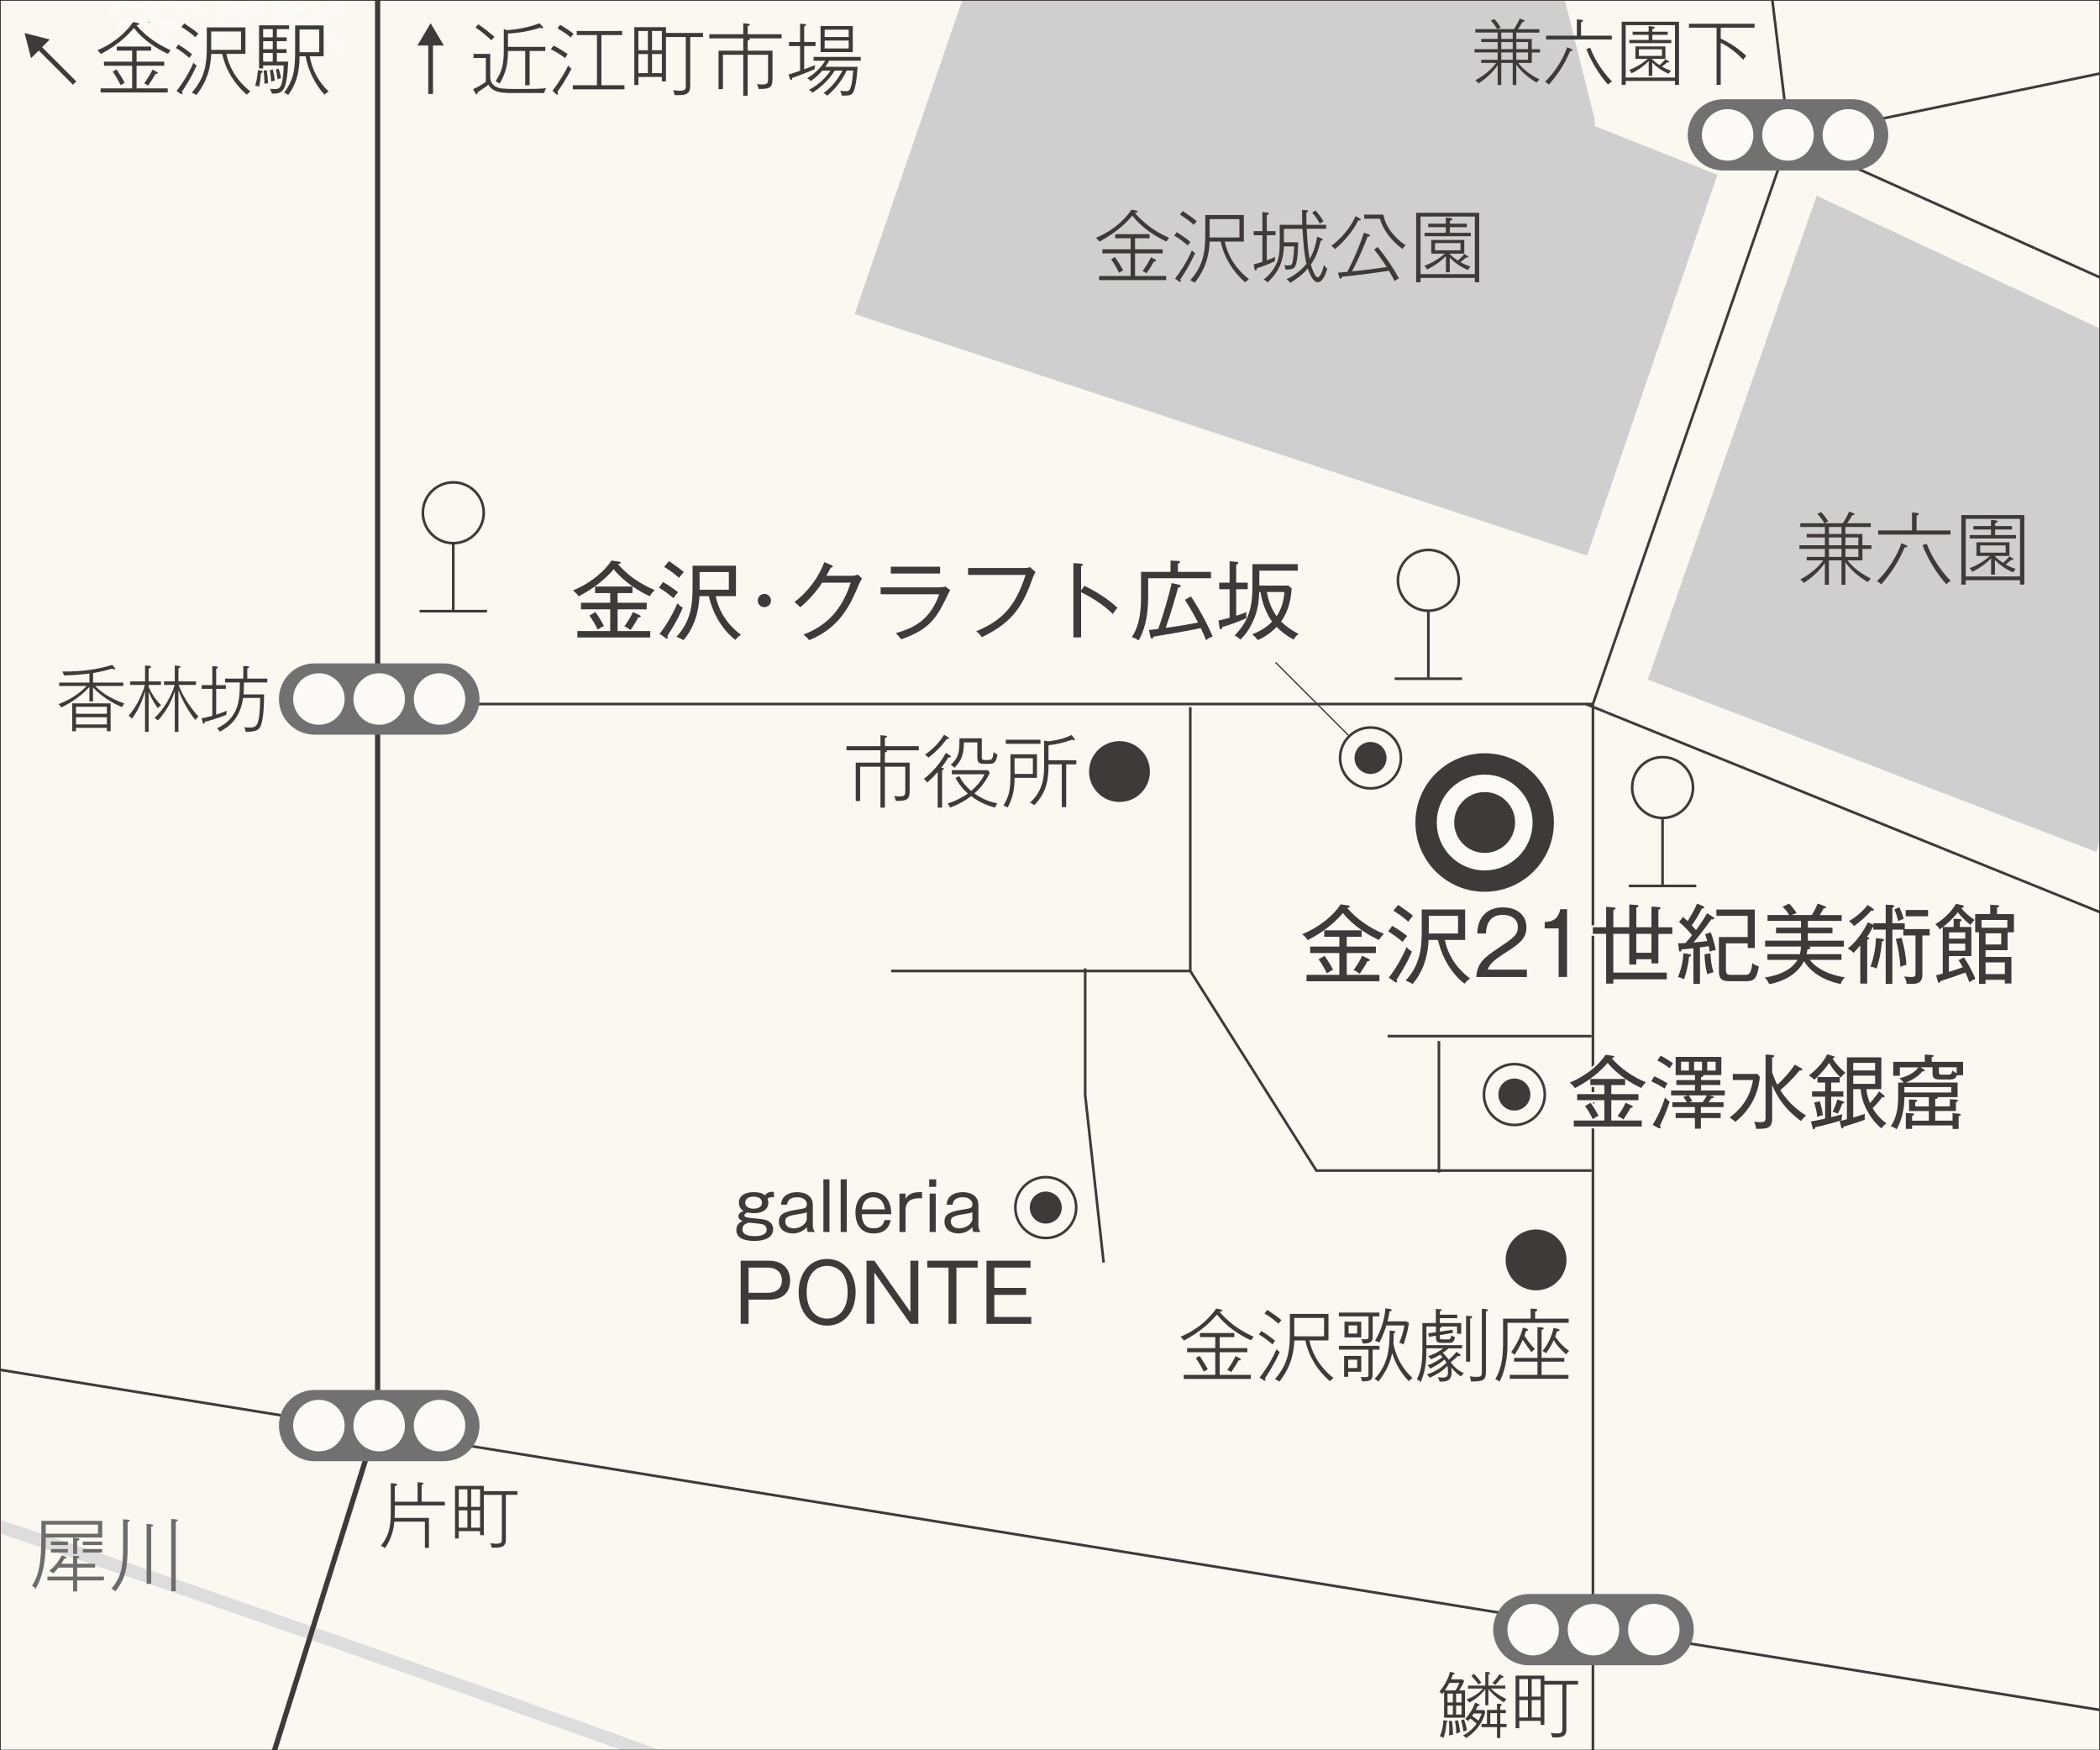<?xml version="1.0" encoding="UTF-8"?>
<svg id="_レイヤー_1" data-name="レイヤー 1" xmlns="http://www.w3.org/2000/svg" xmlns:xlink="http://www.w3.org/1999/xlink" viewBox="0 0 800.25 666.92">
  <rect x="0" y="0" width="800.25" height="666.92" fill="#808080" stroke="none"/>
  <defs>
    <style>
      .cls-1 {
        fill: #fcfaf6;
      }

      .cls-2 {
        stroke-width: .5px;
      }

      .cls-2, .cls-3, .cls-4, .cls-5, .cls-6, .cls-7 {
        stroke-miterlimit: 10;
      }

      .cls-2, .cls-3, .cls-4, .cls-6, .cls-7 {
        fill: none;
      }

      .cls-2, .cls-3, .cls-6 {
        stroke: #3e3a39;
      }

      .cls-3, .cls-8 {
        stroke-width: 2px;
      }

      .cls-9, .cls-5 {
        fill: #fbf8f2;
      }

      .cls-4, .cls-5 {
        stroke: #231815;
        stroke-width: .25px;
      }

      .cls-10 {
        fill: #cfcfd0;
      }

      .cls-11 {
        fill: #727171;
      }

      .cls-12 {
        stroke-width: 1.5px;
      }

      .cls-12, .cls-13, .cls-8 {
        fill: #3e3a39;
      }

      .cls-12, .cls-8 {
        stroke: #fcfaf6;
        stroke-linejoin: round;
      }

      .cls-14 {
        fill: #6d6c6c;
      }

      .cls-7 {
        stroke: #ddddde;
        stroke-width: 5px;
      }

      .cls-15 {
        clip-path: url(#clippath);
      }
    </style>
    <clipPath id="clippath">
      <rect class="cls-5" x=".12" y=".12" width="800" height="666.67"/>
    </clipPath>
  </defs>
  <rect class="cls-9" x=".12" y=".12" width="800" height="666.67"/>
  <g class="cls-15">
    <polygon class="cls-10" points="798.78 324.59 627.92 258.92 692.28 74.57 857.57 152.02 798.78 324.59"/>
    <polygon class="cls-10" points="607.69 48.01 607.79 45.9 590.43 -23.51 374.77 -23.51 325.68 119.66 604.79 211.71 654.44 66.6 607.69 48.01"/>
    <path class="cls-7" d="M-567.25,472.53s347.06,44.63,495.8,86.78c96.6,27.34,381.77,131.37,381.77,131.37"/>
    <line class="cls-6" x1="142.88" y1="268.24" x2="607.02" y2="268.24"/>
    <polyline class="cls-3" points="357.94 -710.55 143.9 -241.99 143.9 541.6 58.25 814.75"/>
    <polyline class="cls-6" points="681.76 52.53 670.37 -41.4 722.54 -50.81 711.68 -211.2 963.17 -720.99"/>
    <polyline class="cls-6" points="964.77 -6.07 681.76 52.53 607.02 268.24 607.02 784.84"/>
    <polyline class="cls-6" points="681.76 52.53 891.28 146.57 880.65 197.07 955.09 236.95"/>
    <polyline class="cls-6" points="604.3 268.24 882.16 380.7 932.67 298.29 1006.72 357.98"/>
    <line class="cls-6" x1="984.96" y1="681.44" x2="-598.54" y2="424.97"/>
    <g>
      <path class="cls-13" d="M337.32,285.85c.39.06.69.12.69.39,0,.3-.54.42-.81.45v3.87h9.45v10.26c0,3.6-.54,4.38-5.25,4.35-.18-.81-.42-1.32-.69-1.83,1.35.09,2.13.09,2.22.09,2.04,0,2.04-.75,2.04-2.37v-8.94h-7.77v15.61h-1.68v-15.61h-7.74v13.09h-1.68v-14.64h9.42v-4.71h-12.94v-1.56h12.94v-4.17l1.71.15c.54.06.78.18.78.39,0,.33-.54.42-.81.48v3.15h12.93v1.56h-12.82Z"/>
      <path class="cls-13" d="M361.95,287.81c.09.06.39.24.39.48,0,.06-.03.3-.42.3-.15,0-.27-.03-.42-.09-1.23,1.92-2.04,3-2.82,4.02.48.06,1.02.12,1.02.45,0,.06,0,.36-.69.45v14.31h-1.68v-13.57c-1.53,1.71-2.19,2.4-3.96,3.99-.45-.63-.75-.93-1.35-1.32,2.91-2.31,6.15-5.64,8.43-9.99l1.5.96ZM361.26,280.87c.06.03.36.24.36.42,0,.24-.24.3-.39.3-.09,0-.3-.03-.45-.06-2.4,3.33-4.74,5.43-6.96,7.12-.51-.54-.78-.78-1.35-1.11,3.27-2.31,5.37-4.5,7.3-7.6l1.5.93ZM365.52,295.67c1.2,2.28,2.52,3.96,4.56,5.67,1.23-1.02,3.66-3.3,5.07-6.33h-12.43v-1.56h13.66l.81.9c-1.77,4.14-4.62,6.82-5.88,7.96,3.45,2.46,6.48,3.33,8.77,3.78-.42.51-.69,1.05-.9,1.62-1.44-.39-5.22-1.44-9.12-4.38-.66.51-3.45,2.7-7.98,4.36-.33-.75-.6-1.11-.99-1.53,3.72-1.2,6.3-2.82,7.74-3.81-2.64-2.31-4.14-4.86-4.74-5.94l1.44-.72ZM372.43,282.86h-5.13c-.03,4.17-.63,6.69-3.6,9.69-.54-.63-.87-.84-1.41-1.14,3.24-2.91,3.33-5.13,3.33-10.11h8.52v7.29c0,.99.54.99,1.74.99,2.16,0,2.37,0,2.76-3.07.51.54.93.78,1.5.93-.39,2.13-.99,3.12-1.83,3.42-.45.15-.66.18-2.73.18-1.92,0-3.15-.06-3.15-2.55v-5.64Z"/>
      <path class="cls-13" d="M386.61,296.36c.03,4.05-.54,7.44-2.61,11.32-.72-.42-.81-.45-1.62-.78,2.49-3.81,2.67-7.38,2.67-11.29v-8.22h10.11v8.97h-8.55ZM383.28,283.39v-1.56h13.21v1.56h-13.21ZM393.6,288.89h-6.99v5.98h6.99v-5.98ZM406.3,291.23v16.3h-1.68v-16.3h-5.07v.66c0,5.37-.81,10.21-5.46,14.92-.66-.57-.75-.63-1.59-1.02,5.37-4.77,5.37-10.56,5.37-14.29v-9.31l1.62.27c.09,0,4.95-.45,8.88-2.43l1.08,1.44c.09.12.18.24.18.36,0,.15-.18.24-.33.24-.24,0-.45-.12-.69-.27-3.24,1.17-5.88,1.8-9.06,2.13v5.73h10.59v1.56h-3.84Z"/>
    </g>
    <g>
      <path class="cls-13" d="M46.46,269.43c-6.33-2.73-9.68-6.06-11.02-7.55v5.35h-1.37v-5.51c-3.05,3.36-6.74,5.92-10.74,7.85-.38-.71-.74-1.04-1.06-1.28,5.89-2.15,9.3-5.48,10.8-6.92h-10.53v-1.31h11.54v-3.44c-4.36.6-8.15.68-9.76.71-.11-.66-.19-.9-.68-1.47,7.69.08,13.72-.84,19.09-2.53l.98,1.09c.11.14.19.22.19.38,0,.08-.08.25-.35.25-.24,0-.54-.16-.76-.3-3.24.9-4.72,1.26-7.33,1.67v3.65h11.54v1.31h-10.72c1.5,1.63,4.94,4.55,11.1,6.65-.44.55-.66.9-.9,1.42ZM40.73,278.62v-1.31h-11.78v1.31h-1.42v-10.64h14.62v10.64h-1.42ZM40.73,269.29h-11.78v2.67h11.78v-2.67ZM40.73,273.28h-11.78v2.73h11.78v-2.73Z"/>
      <path class="cls-13" d="M60.2,269.86c-1.96-2.43-3.36-5.81-3.57-6.3v15.27h-1.36v-15.49c-1.56,5.73-3.87,8.97-4.99,10.5-.44-.55-.68-.76-1.28-1.12,3.16-3.6,5.29-8.37,6.22-11.76h-5.59v-1.34h5.65v-6.08l1.69.16c.22.03.57.08.57.38,0,.44-.57.52-.9.57v4.97h4.69v1.34h-4.69v.76c.9,2.07,2.43,4.74,4.75,6.95-.6.41-.85.66-1.17,1.17ZM74.44,274.34c-3.11-3.82-5.56-8.81-6.44-11.48v15.98h-1.39v-15.55c-.52,1.77-2.29,6.85-6.44,11.21-.44-.46-.76-.66-1.31-.9,5.78-5.65,7.47-11.84,7.69-12.63h-4.06v-1.34h4.12v-6.06l1.55.16c.41.05.57.16.57.35,0,.33-.35.46-.73.57v4.97h6.68v1.34h-6.63c1.42,3.9,4.36,8.59,7.61,12.06-.65.49-1.01,1.01-1.23,1.31Z"/>
      <path class="cls-13" d="M86.25,272.37c-3.93,1.55-6.63,2.24-8.18,2.65-.05.3-.11.73-.46.73-.19,0-.33-.27-.35-.38l-.41-1.69c.9-.17,1.99-.38,4.06-.96v-10.26h-4.04v-1.42h4.04v-7.26l1.47.14c.3.03.66.05.66.33,0,.33-.44.46-.66.55v6.25h3.68v1.42h-3.68v9.82c2.4-.79,3.41-1.2,4.04-1.47-.19.87-.19.98-.16,1.55ZM92.96,260.02c0,2.59-.11,3.88-.16,4.56h7.85c-.03,3.14-.14,9.25-1.31,12-.76,1.77-2.15,2.24-5.75,2.24-.05-.58-.14-1.06-.52-1.8.38.11.85.19,1.77.19,2.86,0,4.17,0,4.31-11.29h-6.52c-1.12,8.07-5.65,11.18-8.84,12.84-.3-.52-.87-1.09-1.09-1.25,8.26-3.95,8.7-10.58,8.7-17.48h-5.62v-1.47h6.93v-4.8l1.64.08c.27.03.6.05.6.35,0,.35-.46.43-.71.46v3.9h7.61v1.47h-8.89Z"/>
    </g>
    <g>
      <path class="cls-13" d="M150.44,573.57v1.28c0,1.64,0,2.48-.08,3.49h13.09v11.43h-1.53v-10.01h-11.65c-.35,5.16-2.62,8.78-3.6,10.12-.44-.38-.76-.58-1.5-.93,3.74-4.71,3.74-8.81,3.74-13.85v-9.98l1.61.11c.52.03.79.14.79.41,0,.41-.63.52-.87.55v5.97h8.7v-7.42l1.53.13c.27.03.68.08.68.41,0,.17-.16.41-.68.44v6.44h8.84v1.42h-19.06Z"/>
      <path class="cls-13" d="M192.77,569.56v16.69c0,1.75-.14,3.44-3.93,3.44h-1.45c-.11-.6-.24-1.04-.57-1.72.87.17,1.99.19,2.29.19,1.72,0,2.13-.33,2.13-1.69v-16.91h-6.87v15.35h-1.42v-1.53h-8.13v2.78h-1.42v-20.02h10.97v1.99h12.82v1.42h-4.42ZM178.12,567.46h-3.3v6.68h3.3v-6.68ZM178.12,575.45h-3.3v6.63h3.3v-6.63ZM182.95,567.46h-3.41v6.68h3.41v-6.68ZM182.95,575.45h-3.41v6.63h3.41v-6.63Z"/>
    </g>
    <g>
      <path class="cls-14" d="M17.44,585.8c0,4.92-.06,13.17-3.9,19.57-.48-.63-.72-.87-1.35-1.14,3.57-5.61,3.57-11.38,3.57-24.25v-.51h23.2v6.33h-21.52ZM37.34,580.9h-19.9v3.45h19.9v-3.45ZM29.41,602.15v4.2h-1.56v-4.2h-9.79v-1.44h9.79v-3.45h-5.58c-.69.9-1.2,1.44-1.98,2.25-.48-.51-.87-.75-1.56-.93,2.34-2.01,3.48-3.51,4.86-6l1.44.54c.15.06.3.18.3.39,0,.27-.21.36-.75.3-.54.96-1.11,1.8-1.26,2.01h4.53v-3.03l1.74.06c.24,0,.66.03.66.36s-.48.48-.84.54v2.07h6.84v1.44h-6.84v3.45h10.21v1.44h-10.21ZM19.42,588.68v-1.32h6.45v1.32h-6.45ZM19.42,591.53v-1.32h6.45v1.32h-6.45ZM29.41,587.03v5.04h-1.56v-6.21l1.59.18c.51.06.84.15.84.45,0,.27-.27.42-.87.54ZM31.57,588.68v-1.32h7.35v1.32h-7.35ZM31.57,591.53v-1.32h7.35v1.32h-7.35Z"/>
      <path class="cls-14" d="M48.64,579.89v6.45c0,9.85,0,13.87-4.62,19.99-.69-.63-1.14-.84-1.59-.96,3.21-3.93,4.47-7.08,4.47-15.22v-11.29l1.74.15c.48.03.81.15.81.39,0,.33-.51.42-.81.48ZM57.61,581.63v21.82h-1.74v-22.84l1.74.18c.48.06.78.15.78.36,0,.33-.51.45-.78.48ZM66.98,579.76v26.5h-1.74v-27.52l1.74.15c.27.03.78.09.78.36,0,.36-.51.45-.78.51Z"/>
    </g>
    <g>
      <path class="cls-13" d="M550.3,654.46v-9.93c-.43.6-.54.73-.76,1.01-.38-.52-.63-.76-1.01-1.01,1.83-2.15,3.19-4.56,4.07-7.53l1.23.27c.22.06.46.14.46.35,0,.3-.35.38-.68.44-.35,1.04-.52,1.42-.65,1.8h4.31l.68.66c-.74,1.66-1.34,2.7-1.91,3.55h2.24v10.39h-7.97ZM551.2,656.24c-.08,2.29-.49,4.06-1.12,5.92-.57-.41-1.01-.49-1.39-.55.98-2.43,1.28-4.31,1.36-6.19l1.15.16c.19.03.44.05.44.27,0,.19-.27.33-.44.38ZM552.32,641.18c-.38.76-1.12,2.02-1.72,2.89h4.04c.25-.35.87-1.34,1.5-2.89h-3.82ZM553.65,645.27h-2.04v3.38h2.04v-3.38ZM553.65,649.85h-2.04v3.41h2.04v-3.41ZM552.15,661.28c.05-.46.14-1.25.14-2.43s-.11-2.24-.19-3.08l1.17-.17c.3,1.94.46,4.56.41,5.37-.52-.03-.98.11-1.53.3ZM554.96,660.57c-.03-1.34-.14-3.08-.52-4.91l1.17-.25c.24.98.6,2.53.76,4.61-.49.11-.85.22-1.42.54ZM556.95,645.27h-2.07v3.38h2.07v-3.38ZM556.95,649.85h-2.07v3.41h2.07v-3.41ZM557.72,659.81c-.33-1.96-.49-2.84-.98-4.36l1.17-.33c.19.57.74,2.1,1.12,4.09-.71.22-1.04.41-1.31.6ZM558.67,662.21c-.35-.46-.66-.68-1.17-.96,1.66-.87,3.74-2.37,5.18-4.53-.98-.93-1.56-1.36-2.4-1.96-.35.49-.52.66-.79,1.01-.35-.38-.66-.6-1.17-.76,1.85-2.08,2.92-3.85,3.82-6.27l1.28.52c.22.08.41.16.41.35,0,.35-.3.35-.76.38-.11.25-.35.84-.74,1.55h3.08l.6.55c-.46,2.7-2.43,6.98-7.33,10.12ZM573.1,648.62c-1.47-.9-3.74-2.4-5.92-5.07v6.16h-1.17v-6.11c-2.24,2.84-4.47,4.23-6.11,5.1-.38-.66-.79-.96-1.09-1.17,3.3-1.17,5.35-3.08,6.38-4.17h-5.78v-1.12h6.6v-5.21l1.09.08c.35.03.74.05.74.35,0,.28-.27.35-.66.46v4.31h6.44v1.12h-5.56c1.28,1.25,3.63,2.94,6.03,4.06-.52.41-.76.76-.98,1.2ZM563.47,641.83c-.87-1.2-1.69-2.18-2.76-3.3l.98-.76c1.28,1.31,1.91,2.1,2.78,3.3-.38.19-.65.41-1.01.76ZM561.59,652.85c-.33.52-.44.71-.6.93.82.54,1.44,1.01,2.4,1.82.82-1.52,1.04-2.18,1.23-2.75h-3.03ZM571.71,658.06v4.15h-1.25v-4.15h-5.87v-1.23h2.05v-5.35h3.82v-2.34l1.2.08c.19,0,.6.05.6.38,0,.27-.35.41-.54.46v1.42h2.1v1.23h-2.1v4.12h2.37v1.23h-2.37ZM570.46,652.72h-2.56v4.12h2.56v-4.12ZM572.15,639.25c-.85,1.09-1.28,1.58-2.35,2.73-.35-.35-.68-.6-1.09-.76.95-.93,1.94-2.07,2.73-3.35l1.15.68c.16.11.33.22.33.43,0,.38-.54.3-.76.28Z"/>
      <path class="cls-13" d="M596.91,641.86v16.69c0,1.75-.14,3.44-3.93,3.44h-1.44c-.11-.6-.25-1.04-.57-1.72.87.17,1.99.19,2.29.19,1.72,0,2.13-.33,2.13-1.69v-16.91h-6.87v15.35h-1.42v-1.53h-8.13v2.78h-1.42v-20.02h10.97v1.99h12.82v1.42h-4.42ZM582.26,639.76h-3.3v6.68h3.3v-6.68ZM582.26,647.75h-3.3v6.63h3.3v-6.63ZM587.09,639.76h-3.41v6.68h3.41v-6.68ZM587.09,647.75h-3.41v6.63h3.41v-6.63Z"/>
    </g>
    <g>
      <path class="cls-13" d="M583.72,19.98v3.98h-5.16c.71,1.01,2.97,3.74,8.07,6.3-.49.43-.76.79-1.01,1.23-3.03-1.75-5.78-3.98-7.8-6.85v7.75h-1.36v-8.43h-4.36v8.43h-1.39v-7.55c-2.56,3.87-6.14,6.16-7.34,6.96-.38-.68-.93-1.04-1.2-1.17,4.85-2.65,7.26-5.59,7.94-6.66h-5.67v-1.2h6.27v-2.79h-8.81v-1.25h8.81v-2.7h-6.27v-1.2h6.27v-2.43h-8.51v-1.31h8.35c-.52-.84-1.06-1.8-2.46-3.24l1.36-.6c1.06,1.15,1.58,1.88,2.43,3.25-.44.13-.85.33-1.23.6h6.3c.82-1.28,1.56-2.56,2.15-4.03l1.45.54c.35.14.41.25.41.41,0,.22-.11.33-.73.28-.33.6-.95,1.69-1.8,2.81h8.18v1.31h-8.78v2.43h5.89v3.9h3.14v1.25h-3.14ZM576.46,12.4h-4.36v2.43h4.36v-2.43ZM576.46,16.02h-4.36v2.7h4.36v-2.7ZM576.46,19.98h-4.36v2.79h4.36v-2.79ZM582.3,16.02h-4.47v2.7h4.47v-2.7ZM582.3,19.98h-4.47v2.79h4.47v-2.79Z"/>
      <path class="cls-13" d="M598.36,19.43c-2.26,5.29-4.75,8.97-8.13,12.84-.22-.25-.79-.84-1.5-1.09,3.85-3.68,7.12-9.03,8.45-13.17l1.47.6c.41.16.6.27.6.52,0,.27-.54.35-.9.3ZM589.17,15.04v-1.44h11.73v-6.22l1.55.14c.27.03.79.05.79.38s-.41.46-.76.52v5.18h11.73v1.44h-25.04ZM612.79,32.22c-3.08-3.22-6.85-9.46-8.26-13.53l1.44-.52c1.88,5.13,5.46,10.01,8.35,12.93-.68.22-1.31.87-1.53,1.12Z"/>
      <path class="cls-13" d="M638.29,32.36v-1.53h-18.79v1.53h-1.53V8.28h21.85v24.08h-1.53ZM638.29,9.59h-18.79v19.94h18.79V9.59ZM635.95,28.11c-3.16-1.26-5.21-3.17-6.33-4.28v5.07h-1.34v-5.62c-1.34,1.39-3.46,3.14-6.57,4.66-.25-.66-.54-.99-.9-1.28,2.4-.93,4.42-1.99,7.12-4.23h-4.72v-4.74h11.43v4.74h-5.02v.19c.95.9,1.53,1.37,2.78,2.21.9-.76,1.25-1.12,2.24-2.26l1.15.68c.08.05.27.16.27.3,0,.25-.27.25-.35.25-.19,0-.33-.03-.44-.05-.71.63-1.15,1.04-1.94,1.64.79.46,1.86,1.01,3.49,1.55-.52.43-.57.55-.87,1.17ZM620.89,16.41v-1.2h7.36v-1.94h-6.11v-1.2h6.11v-2.15l1.42.17c.49.05.87.11.87.41,0,.27-.3.43-.87.54v1.04h5.86v1.2h-5.86v1.94h7.23v1.2h-16.01ZM633.33,18.78h-8.81v2.51h8.81v-2.51Z"/>
      <path class="cls-13" d="M655.72,10.54v4.17c3.19,1.47,6.49,3.52,9.74,6.6-.52.52-.76.81-1.15,1.47-3.85-4.09-7.39-5.89-8.59-6.49v16.04h-1.58V10.54h-10.53v-1.5h25.01v1.5h-12.9Z"/>
    </g>
    <g>
      <path class="cls-11" d="M719.56,51.4c0,7.5-6.08,13.56-13.59,13.56h-49.27c-7.49,0-13.56-6.06-13.56-13.56s6.06-13.58,13.56-13.58h49.27c7.51,0,13.59,6.07,13.59,13.58"/>
      <path class="cls-1" d="M668.17,51.4c0,5.41-4.41,9.81-9.82,9.81s-9.8-4.39-9.8-9.81,4.39-9.81,9.8-9.81,9.82,4.38,9.82,9.81"/>
      <path class="cls-1" d="M691.16,51.4c0,5.41-4.38,9.81-9.81,9.81s-9.82-4.39-9.82-9.81,4.4-9.81,9.82-9.81,9.81,4.38,9.81,9.81"/>
      <path class="cls-1" d="M714.15,51.4c0,5.41-4.39,9.81-9.8,9.81s-9.81-4.39-9.81-9.81,4.37-9.81,9.81-9.81,9.8,4.38,9.8,9.81"/>
    </g>
    <g>
      <path class="cls-11" d="M182.72,266.33c0,7.52-6.08,13.58-13.6,13.58h-49.27c-7.49,0-13.56-6.06-13.56-13.58s6.07-13.57,13.56-13.57h49.27c7.52,0,13.6,6.07,13.6,13.57"/>
      <path class="cls-1" d="M131.33,266.33c0,5.42-4.41,9.82-9.82,9.82s-9.8-4.39-9.8-9.82,4.39-9.81,9.8-9.81,9.82,4.39,9.82,9.81"/>
      <path class="cls-1" d="M154.31,266.33c0,5.42-4.37,9.82-9.8,9.82s-9.82-4.39-9.82-9.82,4.4-9.81,9.82-9.81,9.8,4.39,9.8,9.81"/>
      <path class="cls-1" d="M177.3,266.33c0,5.42-4.39,9.82-9.81,9.82s-9.8-4.39-9.8-9.82,4.37-9.81,9.8-9.81,9.81,4.39,9.81,9.81"/>
    </g>
    <g>
      <path class="cls-11" d="M645.44,620.92c0,7.5-6.08,13.57-13.59,13.57h-49.27c-7.5,0-13.56-6.07-13.56-13.57s6.06-13.58,13.56-13.58h49.27c7.51,0,13.59,6.08,13.59,13.58"/>
      <path class="cls-1" d="M594.05,620.92c0,5.41-4.41,9.81-9.82,9.81s-9.8-4.39-9.8-9.81,4.39-9.82,9.8-9.82,9.82,4.39,9.82,9.82"/>
      <path class="cls-1" d="M617.04,620.92c0,5.41-4.38,9.81-9.81,9.81s-9.82-4.39-9.82-9.81,4.41-9.82,9.82-9.82,9.81,4.39,9.81,9.82"/>
      <path class="cls-1" d="M640.02,620.92c0,5.41-4.39,9.81-9.8,9.81s-9.81-4.39-9.81-9.81,4.37-9.82,9.81-9.82,9.8,4.39,9.8,9.82"/>
    </g>
    <g>
      <path class="cls-11" d="M182.72,543.18c0,7.51-6.08,13.56-13.59,13.56h-49.27c-7.49,0-13.56-6.05-13.56-13.56s6.07-13.58,13.56-13.58h49.27c7.51,0,13.59,6.08,13.59,13.58"/>
      <path class="cls-1" d="M131.33,543.18c0,5.41-4.41,9.81-9.82,9.81s-9.8-4.39-9.8-9.81,4.39-9.83,9.8-9.83,9.82,4.39,9.82,9.83"/>
      <path class="cls-1" d="M154.31,543.18c0,5.41-4.37,9.81-9.81,9.81s-9.82-4.39-9.82-9.81,4.4-9.83,9.82-9.83,9.81,4.39,9.81,9.83"/>
      <path class="cls-1" d="M177.3,543.18c0,5.41-4.39,9.81-9.8,9.81s-9.81-4.39-9.81-9.81,4.38-9.83,9.81-9.83,9.8,4.39,9.8,9.83"/>
    </g>
    <path class="cls-13" d="M438.2,293.97c0-6.4-5.19-11.6-11.59-11.6s-11.6,5.21-11.6,11.6,5.19,11.59,11.6,11.59,11.59-5.2,11.59-11.59Z"/>
    <g>
      <path class="cls-13" d="M476.72,510.69c-4.14-1.89-9.34-5.19-12.97-9.84-1.71,1.98-5.25,6.03-12.58,9.91-.15-.18-.66-.93-1.32-1.44,8.53-3.6,12.37-9.01,13.6-10.74l1.59.3c.27.06.75.18.75.42,0,.45-.87.45-1.11.45,4.53,5.4,10.08,8.22,13.09,9.58-.42.45-.66.78-1.05,1.38ZM451.09,525.39v-1.56h12.01v-8.61h-10.74v-1.56h10.74v-4.2h-5.85v-1.56h13.09v1.56h-5.55v4.2h10.54v1.56h-10.54v8.61h11.86v1.56h-25.54ZM458.77,522.63c-1.11-2.13-2.07-3.75-3.09-5.16l1.41-.87c1.5,2.13,2.52,3.87,3.18,5.1-.6.27-.75.36-1.5.93ZM472.01,518.28c-.57,1.08-1.62,2.79-2.85,4.53-.39-.3-.78-.6-1.5-.87.48-.63,1.95-2.67,3.21-5.25l1.5.81c.3.15.45.24.45.45,0,.27-.18.42-.81.33Z"/>
      <path class="cls-13" d="M484.93,512.25c-2.01-1.77-3.63-2.88-5.19-3.81l.9-1.32c1.2.72,2.97,1.83,5.28,3.75-.51.54-.69.75-.99,1.38ZM482.02,525.19c.09.15.24.33.24.6,0,.18-.12.27-.24.27-.24,0-.42-.12-.6-.24l-1.41-.96c1.95-2.55,4.32-5.97,6.45-10.81.27.36.57.69,1.23,1.05-2.04,4.5-4.05,7.68-5.67,10.08ZM487.21,504.36c-2.52-2.22-4.35-3.33-5.34-3.9l1.08-1.38c3.33,2.22,4.35,3,5.37,3.93-.42.42-.78.81-1.11,1.35ZM506.78,526.27c-4.71-4.05-8.07-9.49-9.36-15.55h-4.2c-.21,5.14-1.41,10.27-5.67,15.67-.36-.24-.87-.57-1.71-.93,5.13-5.85,5.7-11.14,5.7-17.5v-7.35h14.71v10.11h-7.26c.75,3.9,3.12,9.55,9.18,14.32-.75.51-1.08.87-1.38,1.23ZM504.56,502.16h-11.35v6.99h11.35v-6.99Z"/>
      <path class="cls-13" d="M523.1,501.56v7.35c0,2.04-.24,3-3.81,2.97-.06-.33-.12-.84-.51-1.65.63.06,1.2.06,1.35.06,1.38,0,1.38-.18,1.38-1.32v-7.42h-11.31v-1.44h15.43v1.44h-2.52ZM523.07,514.23v9.1c0,2.28-.42,3-4.05,2.97-.06-.36-.15-.87-.51-1.65.27.03.66.06,1.44.06,1.5,0,1.53-.09,1.53-1.32v-9.16h-11.25v-1.44h15.46v1.44h-2.61ZM513.76,522.66v1.92h-1.56v-7.96h6.54v6.03h-4.98ZM512.35,509.55v-5.97h6.39v5.97h-6.39ZM517.18,518.07h-3.42v3.15h3.42v-3.15ZM517.18,505.02h-3.27v3.09h3.27v-3.09ZM536.84,526.23c-1.8-1.89-4.62-5.22-6.33-10.72-.99,5.19-3.69,8.94-5.28,10.9-.54-.57-.87-.81-1.41-1.05,5.37-5.64,5.73-12.13,5.73-18.4l1.56.15c.39.03.6.12.6.36,0,.39-.42.45-.6.45,0,2.31-.09,3.36-.12,3.96.9,5.07,3.48,9.69,7.29,13.15-.57.36-.96.69-1.44,1.2ZM534.83,512.28c-.66-.42-1.17-.6-1.62-.72.78-1.71,1.38-3.51,1.98-6.54h-6.9c-.48,1.53-1.02,3.3-2.64,6.51-.51-.27-.9-.48-1.65-.69,2.97-5.07,3.66-9.3,3.96-12.34l1.71.24c.27.03.66.12.66.45,0,.36-.51.39-.81.39-.3,2.1-.75,3.75-.78,3.87h7.14l1.05.6c-.54,3.54-1.38,6.18-2.1,8.22Z"/>
      <path class="cls-13" d="M556.73,524.46c-.87-.6-2.16-1.53-3.72-3.51.12.78.15,1.35.15,1.65,0,3.72-2.1,3.81-4.56,3.81-.12-.6-.39-1.23-.66-1.74.45.09,1.05.21,1.74.21,1.77,0,2.1-.63,2.1-2.13,0-.63-.06-1.71-.18-2.31-2.67,2.67-5.58,3.96-6.84,4.5-.27-.51-.51-.81-.99-1.26,3.57-1.17,5.91-2.97,7.44-4.44-.09-.18-.3-.66-.72-1.26-1.05.9-2.88,2.25-5.52,3.51-.27-.54-.48-.84-.99-1.29,2.46-.84,4.44-2.1,5.73-3.18-.39-.42-.66-.66-.96-.87-1.05.69-2.04,1.17-3.42,1.77-.33-.48-.6-.78-1.11-1.23,2.82-.84,4.68-2.13,5.73-2.97h-6.39c0,3.18,0,7.9-2.16,12.85-.54-.51-.87-.75-1.47-.99,1.62-3.39,2.1-5.94,2.1-12.12v-9.37h5.13v-5.37l1.71.12c.51.03.57.12.57.3,0,.33-.48.39-.75.42v1.35h6.63v1.32h-6.63v1.86h8.13v4.08h-1.56v-2.76h-6c.06.06.09.09.09.15,0,.33-.39.36-.66.36v1.44l4.83-.72.18,1.2-5.01.84v.66c0,.75,0,.99.81.99h2.4c.69,0,.9-.12,1.17-1.59.33.27.69.51,1.44.72-.48,1.83-.9,2.19-2.37,2.19h-2.4c-1.77,0-2.55-.15-2.55-2.13v-.6l-2.64.45-.3-1.35,2.94-.42v-2.19h-3.63v7.12h13.6v1.2h-5.19c-.75.69-1.41,1.2-2.19,1.74,1.2.99,1.83,1.98,2.22,2.64,1.44-1.17,2.31-2.16,3.06-3.06l1.11.81c.3.21.42.3.42.45,0,.21-.18.36-.48.36-.18,0-.33-.03-.51-.09-.93.96-2.16,1.95-2.79,2.4,1.41,2.01,2.88,3.21,5.07,4.23-.6.42-.72.6-1.14,1.26ZM560.24,502.34v16.48h-1.56v-17.5l1.56.12c.51.03.78.06.78.39,0,.39-.45.45-.78.51ZM566.25,499.67v22.72c0,3.33-.6,3.99-5.67,3.99-.09-.75-.33-1.5-.51-1.98.78.15,1.8.21,2.61.21,1.92,0,2.01-.6,2.01-1.8v-24.19l1.5.18c.57.06.81.09.81.39,0,.33-.51.42-.75.48Z"/>
      <path class="cls-13" d="M574.46,503.99v7.21c0,3.48,0,8.91-2.97,15.22-.66-.54-1.14-.75-1.68-.93,2.04-3.63,2.97-6.99,2.97-14.11v-8.94h10.51v-3.84l1.83.09c.33.03.66.09.66.42,0,.45-.51.57-.78.63v2.7h12.79v1.56h-23.32ZM575.33,525.31v-1.47h10.56v-5.04h-8.91v-1.44h8.91v-11.7l1.56.09c.36.03.81.03.81.39,0,.3-.45.45-.81.57v10.66h8.67v1.44h-8.67v5.04h10.24v1.47h-22.36ZM583.64,515.22c-1.26-1.62-2.25-3.03-3.36-4.74-1.32,3.03-2.67,5.04-3.15,5.73-.48-.51-.87-.75-1.29-.99,2.34-3.21,3.57-6,4.53-9.4l1.47.45c.24.09.48.21.48.45,0,.21-.15.3-.75.39-.36,1.08-.51,1.47-.66,1.83,1.38,2.07,2.31,3.3,4.02,5.1-.63.42-.96.75-1.29,1.17ZM596.82,516.03c-2.43-2.1-4.02-4.11-4.74-5.43-.42.96-1.29,2.79-2.94,5.04-.36-.36-.69-.63-1.32-.9,2.94-3.48,3.96-7.68,4.23-8.83l1.77.48c.24.06.45.24.45.42,0,.42-.63.42-.96.42-.33,1.08-.48,1.5-.66,1.98.3.48,2.04,3.27,5.31,5.49-.54.48-.81.81-1.14,1.32Z"/>
    </g>
    <path class="cls-13" d="M596.94,480.04c0-6.4-5.19-11.6-11.59-11.6s-11.6,5.21-11.6,11.6,5.19,11.59,11.6,11.59,11.59-5.2,11.59-11.59Z"/>
    <g>
      <path class="cls-6" d="M533.86,288.79c0-6.4-5.19-11.6-11.59-11.6s-11.6,5.21-11.6,11.6,5.19,11.59,11.6,11.59,11.59-5.2,11.59-11.59Z"/>
      <path class="cls-13" d="M528.37,288.79c0-3.36-2.73-6.1-6.1-6.1s-6.1,2.74-6.1,6.1,2.73,6.1,6.1,6.1,6.1-2.73,6.1-6.1Z"/>
    </g>
    <g>
      <path class="cls-6" d="M588.68,417.04c0-6.4-5.19-11.6-11.59-11.6s-11.6,5.21-11.6,11.6,5.19,11.59,11.6,11.59,11.59-5.2,11.59-11.59Z"/>
      <path class="cls-13" d="M583.18,417.03c0-3.36-2.73-6.1-6.1-6.1s-6.1,2.74-6.1,6.1,2.73,6.1,6.1,6.1,6.1-2.73,6.1-6.1Z"/>
    </g>
    <g>
      <path class="cls-6" d="M410.11,460.1c0-6.4-5.19-11.6-11.59-11.6s-11.6,5.21-11.6,11.6,5.19,11.59,11.6,11.59,11.59-5.2,11.59-11.59Z"/>
      <path class="cls-13" d="M404.61,460.1c0-3.36-2.73-6.1-6.1-6.1s-6.1,2.74-6.1,6.1,2.73,6.1,6.1,6.1,6.1-2.73,6.1-6.1Z"/>
    </g>
    <g>
      <path class="cls-13" d="M444.47,92.01c-4.14-1.89-9.34-5.19-12.97-9.84-1.71,1.98-5.25,6.03-12.58,9.9-.15-.18-.66-.93-1.32-1.44,8.53-3.6,12.37-9,13.6-10.74l1.59.3c.27.06.75.18.75.42,0,.45-.87.45-1.11.45,4.53,5.4,10.08,8.22,13.09,9.57-.42.45-.66.78-1.05,1.38ZM418.83,106.72v-1.56h12.01v-8.61h-10.74v-1.56h10.74v-4.21h-5.85v-1.56h13.09v1.56h-5.55v4.21h10.54v1.56h-10.54v8.61h11.86v1.56h-25.54ZM426.52,103.96c-1.11-2.13-2.07-3.75-3.09-5.17l1.41-.87c1.5,2.13,2.52,3.87,3.18,5.1-.6.27-.75.36-1.5.93ZM439.75,99.61c-.57,1.08-1.62,2.79-2.85,4.53-.39-.3-.78-.6-1.5-.87.48-.63,1.95-2.67,3.21-5.25l1.5.81c.3.15.45.24.45.45,0,.27-.18.42-.81.33Z"/>
      <path class="cls-13" d="M452.68,93.58c-2.01-1.77-3.63-2.88-5.19-3.81l.9-1.32c1.2.72,2.97,1.83,5.28,3.75-.51.54-.69.75-.99,1.38ZM449.77,106.51c.09.15.24.33.24.6,0,.18-.12.27-.24.27-.24,0-.42-.12-.6-.24l-1.41-.96c1.95-2.55,4.32-5.98,6.45-10.81.27.36.57.69,1.23,1.05-2.04,4.5-4.05,7.68-5.67,10.08ZM454.96,85.68c-2.52-2.22-4.35-3.33-5.34-3.9l1.08-1.38c3.33,2.22,4.35,3,5.37,3.93-.42.42-.78.81-1.11,1.35ZM474.53,107.59c-4.71-4.05-8.07-9.48-9.36-15.55h-4.2c-.21,5.13-1.41,10.26-5.67,15.67-.36-.24-.87-.57-1.71-.93,5.13-5.85,5.7-11.13,5.7-17.5v-7.35h14.71v10.11h-7.26c.75,3.9,3.12,9.55,9.18,14.32-.75.51-1.08.87-1.38,1.23ZM472.31,83.49h-11.35v6.99h11.35v-6.99Z"/>
      <path class="cls-13" d="M486.07,88.05v1.56h-3.33v9.58c1.47-.51,2.4-.93,3.24-1.32-.18.63-.21.99-.15,1.65-2.25,1.05-4.53,1.98-6.9,2.67.03.54-.18.81-.42.81-.27,0-.39-.24-.45-.6l-.33-1.68c2.01-.51,2.82-.78,3.33-.96v-10.14h-3.3v-1.56h3.3v-7.26l1.98.21c.24.03.48.03.48.36,0,.36-.45.48-.78.6v6.09h3.33ZM489.25,87.15v5.16h5.43c-.03,2.13-.12,8.07-1.35,9.51-.78.87-2.19.9-3.45.87-.06-.57-.15-1.02-.51-1.74.45.15.6.18,1.23.18,1.5,0,1.8,0,2.13-2.22.3-2.04.36-3,.45-5.04h-3.93c-.12,2.61-.39,8.61-6.27,13.75-.36-.51-.75-.81-1.47-1.11,2.88-2.07,4.5-5.1,4.98-6.24.84-1.89,1.17-3.9,1.17-7.68v-6.94h8.61c-.06-1.62-.09-3.3-.09-5.7l1.8.15c.15,0,.48.06.48.39,0,.36-.45.45-.66.51,0,2.73.06,3.96.09,4.65h7.45v1.5h-7.39c.36,6.27.45,7.62,1.11,11.53,1.62-2.79,2.52-5.98,2.85-8.46l1.59.57c.36.12.54.21.54.48,0,.36-.36.39-.75.45-1.17,4.56-1.8,6.18-3.78,9.1.45,1.56,1.65,4.86,2.61,4.86s1.98-2.7,2.4-4.71c.27.42.57.87,1.26,1.38-.3,1.05-1.5,5.16-3.6,5.16-1.68,0-2.94-2.61-3.84-5.22-2.07,2.49-4.32,4.05-6.72,5.5-.21-.36-.54-.9-1.41-1.44,2.76-1.08,5.73-3.45,7.63-5.83-1.02-4.05-1.44-12.31-1.5-13.35h-7.08ZM501.26,80.16c1.41,1.59,2.31,2.88,3.12,4.17-.72.36-1.05.6-1.41.9-.99-1.86-1.89-3.03-2.94-4.17l1.23-.9Z"/>
      <path class="cls-13" d="M517.6,83.97c-2.01,3.99-4.98,7.68-8.91,10.98-.33-.45-.66-.84-1.35-1.29,3.27-2.46,6.75-5.97,9.24-11.31l1.53.87c.15.09.45.27.45.45,0,.33-.45.33-.96.3ZM531.44,107.08c-.87-1.71-1.2-2.25-2.16-3.93-6.6.99-8.85,1.32-17.95,2.31-.03.63-.36.75-.51.75-.3,0-.42-.39-.48-.63l-.45-1.68c.39-.03.69-.06,3.54-.33,1.65-3.24,3.72-7.29,6.33-14.89l1.83.63c.24.09.48.21.48.42,0,.39-.66.42-.9.42-1.11,2.88-3.21,8.2-5.97,13.24,5.19-.48,9.42-1.08,13.21-1.65-1.98-3.15-3.57-5.19-4.74-6.64l1.32-1.02c3.78,4.68,6,8.19,8.13,12.01-.93.39-1.35.72-1.68.99ZM534.47,94.87c-6.3-4.59-8.2-9.88-8.61-11.53h-6v-1.56h7.29c.51,2.19,1.14,4.53,4.11,7.89,1.89,2.13,3.54,3.22,4.44,3.78-.33.24-.63.48-1.23,1.41Z"/>
      <path class="cls-13" d="M562.01,107.56v-1.68h-20.68v1.68h-1.68v-26.5h24.04v26.5h-1.68ZM562.01,82.5h-20.68v21.94h20.68v-21.94ZM559.43,102.88c-3.48-1.38-5.73-3.48-6.96-4.71v5.58h-1.47v-6.18c-1.47,1.53-3.81,3.45-7.23,5.13-.27-.72-.6-1.08-.99-1.41,2.64-1.02,4.86-2.19,7.83-4.65h-5.19v-5.22h12.58v5.22h-5.52v.21c1.05.99,1.68,1.5,3.06,2.43.99-.84,1.38-1.23,2.46-2.49l1.26.75c.09.06.3.18.3.33,0,.27-.3.27-.39.27-.21,0-.36-.03-.48-.06-.78.69-1.26,1.14-2.13,1.8.87.51,2.04,1.11,3.84,1.71-.57.48-.63.6-.96,1.29ZM542.86,90.01v-1.32h8.1v-2.13h-6.72v-1.32h6.72v-2.37l1.56.18c.54.06.96.12.96.45,0,.3-.33.48-.96.6v1.14h6.45v1.32h-6.45v2.13h7.96v1.32h-17.62ZM556.55,92.61h-9.7v2.76h9.7v-2.76Z"/>
    </g>
    <g>
      <path class="cls-13" d="M709.72,209.12v4.38h-5.67c.78,1.11,3.27,4.11,8.88,6.94-.54.48-.84.87-1.11,1.35-3.33-1.92-6.36-4.38-8.59-7.53v8.52h-1.5v-9.27h-4.8v9.27h-1.53v-8.31c-2.82,4.26-6.75,6.79-8.07,7.65-.42-.75-1.02-1.14-1.32-1.29,5.34-2.91,7.98-6.15,8.73-7.32h-6.24v-1.32h6.9v-3.06h-9.69v-1.38h9.69v-2.97h-6.9v-1.32h6.9v-2.67h-9.36v-1.44h9.18c-.57-.93-1.17-1.98-2.7-3.57l1.5-.66c1.17,1.26,1.74,2.07,2.67,3.57-.48.15-.93.36-1.35.66h6.93c.9-1.41,1.71-2.82,2.37-4.44l1.59.6c.39.15.45.27.45.45,0,.24-.12.36-.81.3-.36.66-1.05,1.86-1.98,3.09h9v1.44h-9.67v2.67h6.49v4.29h3.45v1.38h-3.45ZM701.74,200.78h-4.8v2.67h4.8v-2.67ZM701.74,204.77h-4.8v2.97h4.8v-2.97ZM701.74,209.12h-4.8v3.06h4.8v-3.06ZM708.16,204.77h-4.92v2.97h4.92v-2.97ZM708.16,209.12h-4.92v3.06h4.92v-3.06Z"/>
      <path class="cls-13" d="M725.83,208.52c-2.49,5.83-5.22,9.88-8.94,14.14-.24-.27-.87-.93-1.65-1.2,4.23-4.05,7.83-9.93,9.31-14.49l1.62.66c.45.18.66.3.66.57,0,.3-.6.39-.99.33ZM715.71,203.69v-1.59h12.91v-6.84l1.71.15c.3.03.87.06.87.42s-.45.51-.84.57v5.7h12.91v1.59h-27.55ZM741.71,222.6c-3.39-3.54-7.53-10.41-9.09-14.89l1.59-.57c2.07,5.64,6,11.02,9.18,14.23-.75.24-1.44.96-1.68,1.23Z"/>
      <path class="cls-13" d="M769.76,222.75v-1.68h-20.68v1.68h-1.68v-26.5h24.04v26.5h-1.68ZM769.76,197.69h-20.68v21.94h20.68v-21.94ZM767.18,218.07c-3.48-1.38-5.73-3.48-6.96-4.71v5.58h-1.47v-6.18c-1.47,1.53-3.81,3.45-7.23,5.13-.27-.72-.6-1.08-.99-1.41,2.64-1.02,4.86-2.19,7.83-4.65h-5.19v-5.22h12.58v5.22h-5.52v.21c1.05.99,1.68,1.5,3.06,2.43.99-.84,1.38-1.23,2.46-2.49l1.26.75c.09.06.3.18.3.33,0,.27-.3.27-.39.27-.21,0-.36-.03-.48-.06-.78.69-1.26,1.14-2.13,1.8.87.51,2.04,1.11,3.84,1.71-.57.48-.63.6-.96,1.29ZM750.61,205.19v-1.32h8.1v-2.13h-6.72v-1.32h6.72v-2.37l1.56.18c.54.06.96.12.96.45,0,.3-.33.48-.96.6v1.14h6.45v1.32h-6.45v2.13h7.96v1.32h-17.62ZM764.3,207.8h-9.7v2.76h9.7v-2.76Z"/>
    </g>
    <g>
      <path class="cls-8" d="M69.58,4.73c-4.14-1.89-9.34-5.19-12.97-9.84-1.71,1.98-5.25,6.03-12.58,9.9-.15-.18-.66-.93-1.32-1.44,8.53-3.6,12.37-9,13.6-10.74l1.59.3c.27.06.75.18.75.42,0,.45-.87.45-1.11.45,4.53,5.4,10.08,8.22,13.09,9.57-.42.45-.66.78-1.05,1.38ZM43.95,19.44v-1.56h12.01v-8.61h-10.74v-1.56h10.74V3.5h-5.85v-1.56h13.09v1.56h-5.55v4.21h10.54v1.56h-10.54v8.61h11.86v1.56h-25.54ZM51.63,16.68c-1.11-2.13-2.07-3.75-3.09-5.17l1.41-.87c1.5,2.13,2.52,3.87,3.18,5.1-.6.27-.75.36-1.5.93ZM64.87,12.33c-.57,1.08-1.62,2.79-2.85,4.53-.39-.3-.78-.6-1.5-.87.48-.63,1.95-2.67,3.21-5.25l1.5.81c.3.15.45.24.45.45,0,.27-.18.42-.81.33Z"/>
      <path class="cls-8" d="M77.79,6.29c-2.01-1.77-3.63-2.88-5.19-3.81l.9-1.32c1.2.72,2.97,1.83,5.28,3.75-.51.54-.69.75-.99,1.38ZM74.88,19.23c.09.15.24.33.24.6,0,.18-.12.27-.24.27-.24,0-.42-.12-.6-.24l-1.41-.96c1.95-2.55,4.32-5.98,6.45-10.81.27.36.57.69,1.23,1.05-2.04,4.5-4.05,7.68-5.67,10.08ZM80.07-1.6c-2.52-2.22-4.35-3.33-5.34-3.9l1.08-1.38c3.33,2.22,4.35,3,5.37,3.93-.42.42-.78.81-1.11,1.35ZM99.64,20.31c-4.71-4.05-8.07-9.48-9.36-15.55h-4.2c-.21,5.13-1.41,10.26-5.67,15.67-.36-.24-.87-.57-1.71-.93,5.13-5.85,5.7-11.13,5.7-17.5v-7.35h14.71V4.76h-7.26c.75,3.9,3.12,9.55,9.18,14.32-.75.51-1.08.87-1.38,1.23ZM97.42-3.79h-11.35V3.2h11.35V-3.79Z"/>
      <path class="cls-8" d="M105.06,12.02c-.15,2.01-.39,3.69-.75,5.22-.54-.21-.93-.33-1.47-.39.66-2.07.9-4.38,1.05-5.94l1.26.24c.3.06.54.18.54.39,0,.3-.45.45-.63.48ZM111.1-4.7V-1.54h3.75V-.1h-3.75v3.06h3.69v1.44h-3.69v3.3h4.35c-.6,11.7-2.13,12.19-6.21,12.19-.15-.54-.36-1.11-.87-1.86.42.06,1.02.12,1.92.12,1.38,0,2.34-.15,2.91-3.24.15-.78.42-2.43.51-5.76h-7.83v1.14h-1.56V-6.14h11.46v1.44h-4.68ZM109.53-4.7h-3.66V-1.54h3.66v-3.15ZM109.53-.1h-3.66v3.06h3.66V-.1ZM109.53,4.4h-3.66v3.3h3.66v-3.3ZM106.38,16.17c-.06-2.76-.24-4.32-.33-5.07l1.2-.12c.27,1.86.39,3.18.48,4.92-.66.03-1.11.18-1.35.27ZM108.96,15.29c-.06-.63-.21-2.52-.54-4.35l1.14-.24c.33,1.35.6,2.82.75,4.21-.54.06-.87.18-1.35.39ZM111.37,14.46c-.12-1.26-.3-2.25-.63-3.78l1.05-.27c.48,1.41.66,2.28.9,3.51-.48.12-.9.3-1.32.54ZM129.28,20.28c-1.95-2.13-5.73-6.81-7.23-14.62h-2.31c0,8.11-2.37,12.01-4.35,14.77-.54-.45-.9-.69-1.53-.96,3.93-5.16,4.2-9.3,4.2-16.51V-6.11h10.86V5.66h-5.28c.84,5.13,3.39,9.84,7.2,13.42-.81.45-1.26.9-1.56,1.2ZM127.24-4.55h-7.5V4.1h7.5V-4.55Z"/>
    </g>
    <g>
      <path class="cls-13" d="M18.96,15.05l-2.93,2.92,13.04,13.04-1.27,1.27-13.04-13.04-2.93,2.93-2.46-9.59,9.58,2.46Z"/>
      <path class="cls-13" d="M63.99,20.52c-4.14-1.89-9.34-5.19-12.97-9.84-1.71,1.98-5.25,6.03-12.58,9.9-.15-.18-.66-.93-1.32-1.44,8.52-3.6,12.36-9,13.6-10.74l1.59.3c.27.06.75.18.75.42,0,.45-.87.45-1.11.45,4.53,5.4,10.08,8.22,13.09,9.57-.42.45-.66.78-1.05,1.38ZM38.35,35.23v-1.56h12.01v-8.61h-10.74v-1.56h10.74v-4.21h-5.85v-1.56h13.09v1.56h-5.55v4.21h10.54v1.56h-10.54v8.61h11.86v1.56h-25.54ZM46.04,32.47c-1.11-2.13-2.07-3.75-3.09-5.17l1.41-.87c1.5,2.13,2.52,3.87,3.18,5.1-.6.27-.75.36-1.5.93ZM59.28,28.11c-.57,1.08-1.62,2.79-2.85,4.53-.39-.3-.78-.6-1.5-.87.48-.63,1.95-2.67,3.21-5.25l1.5.81c.3.15.45.24.45.45,0,.27-.18.42-.81.33Z"/>
      <path class="cls-13" d="M72.2,22.08c-2.01-1.77-3.63-2.88-5.19-3.81l.9-1.32c1.2.72,2.97,1.83,5.28,3.75-.51.54-.69.75-.99,1.38ZM69.29,35.02c.09.15.24.33.24.6,0,.18-.12.27-.24.27-.24,0-.42-.12-.6-.24l-1.41-.96c1.95-2.55,4.32-5.98,6.45-10.81.27.36.57.69,1.23,1.05-2.04,4.5-4.05,7.68-5.67,10.08ZM74.48,14.19c-2.52-2.22-4.35-3.33-5.34-3.9l1.08-1.38c3.33,2.22,4.35,3,5.37,3.93-.42.42-.78.81-1.11,1.35ZM94.05,36.09c-4.71-4.05-8.07-9.48-9.36-15.55h-4.2c-.21,5.13-1.41,10.26-5.67,15.67-.36-.24-.87-.57-1.71-.93,5.13-5.85,5.7-11.13,5.7-17.5v-7.35h14.71v10.11h-7.26c.75,3.9,3.12,9.55,9.18,14.32-.75.51-1.08.87-1.38,1.23ZM91.83,12h-11.35v6.99h11.35v-6.99Z"/>
      <path class="cls-13" d="M99.47,27.81c-.15,2.01-.39,3.69-.75,5.22-.54-.21-.93-.33-1.47-.39.66-2.07.9-4.38,1.05-5.94l1.26.24c.3.06.54.18.54.39,0,.3-.45.45-.63.48ZM105.5,11.09v3.15h3.75v1.44h-3.75v3.06h3.69v1.44h-3.69v3.3h4.35c-.6,11.7-2.13,12.19-6.21,12.19-.15-.54-.36-1.11-.87-1.86.42.06,1.02.12,1.92.12,1.38,0,2.34-.15,2.91-3.24.15-.78.42-2.43.51-5.76h-7.83v1.14h-1.56V9.65h11.46v1.44h-4.68ZM103.94,11.09h-3.66v3.15h3.66v-3.15ZM103.94,15.69h-3.66v3.06h3.66v-3.06ZM103.94,20.19h-3.66v3.3h3.66v-3.3ZM100.79,31.96c-.06-2.76-.24-4.32-.33-5.07l1.2-.12c.27,1.86.39,3.18.48,4.92-.66.03-1.11.18-1.35.27ZM103.37,31.08c-.06-.63-.21-2.52-.54-4.35l1.14-.24c.33,1.35.6,2.82.75,4.21-.54.06-.87.18-1.35.39ZM105.77,30.24c-.12-1.26-.3-2.25-.63-3.78l1.05-.27c.48,1.41.66,2.28.9,3.51-.48.12-.9.3-1.32.54ZM123.69,36.07c-1.95-2.13-5.73-6.81-7.23-14.62h-2.31c0,8.11-2.37,12.01-4.35,14.77-.54-.45-.9-.69-1.53-.96,3.93-5.16,4.2-9.3,4.2-16.51v-9.07h10.86v11.77h-5.28c.84,5.13,3.39,9.84,7.2,13.42-.81.45-1.26.9-1.56,1.2ZM121.65,11.24h-7.5v8.64h7.5v-8.64Z"/>
    </g>
    <g>
      <path class="cls-13" d="M169.14,17.35h-4.14v18.46h-1.8v-18.46h-4.14l5.04-8.52,5.04,8.52Z"/>
      <path class="cls-13" d="M207.37,35.45h-12.06c-4.65,0-7.5-.33-9.18-3.18-1.68,1.32-3.15,2.25-4.17,2.88.03.18.09.81-.36.81-.15,0-.33-.24-.45-.45l-.84-1.56c1.41-.6,3.78-1.89,4.83-2.76v-9.1h-4.68v-1.56h6.36v8.61c0,.96.09,3.03,2.58,4.11.75.33,1.53.66,7.65.66,5.64,0,8.44-.03,11.05-.3-.42.72-.57,1.14-.72,1.83ZM187.29,15.37c-2.4-2.22-4.17-3.66-6.09-4.89l1.05-1.23c2.55,1.71,4.44,3.3,6.18,4.83-.63.54-.93.99-1.14,1.29ZM201.82,19.42v13.06h-1.68v-13.06h-6.57c0,4.44-.63,8.19-3.18,12.43-.36-.24-.75-.54-1.5-.93,2.43-3.78,3.09-6.33,3.09-11.98v-7.92l1.11.48c6.06-.42,10.11-1.74,12.52-2.64l1.08,1.2c.09.09.3.33.3.51,0,.15-.18.24-.3.24-.24,0-.48-.12-.72-.27-5.76,1.83-10.3,2.13-12.4,2.25v5.07h14.23v1.56h-5.97Z"/>
      <path class="cls-13" d="M215.4,22.15c-2.52-1.89-4.38-2.82-5.49-3.36l1.02-1.44c2.43,1.23,3.81,2.16,5.4,3.3-.45.48-.66.84-.93,1.5ZM212.46,34.94c.06.18.15.45.15.69,0,.21-.09.42-.33.42-.15,0-.33-.15-.48-.3l-1.26-1.2c3.15-4.08,4.92-7.42,6-9.55.3.39.66.72,1.23,1.2-1.86,3.6-3.54,6.21-5.31,8.73ZM217.53,14.29c-1.47-1.23-2.91-2.22-5.07-3.48l.96-1.38c2.7,1.56,4.05,2.61,5.16,3.48-.57.54-.84,1.02-1.05,1.38ZM218.28,34.04v-1.56h9.21V13.36h-7.71v-1.56h17.29v1.56h-7.89v19.12h8.79v1.56h-19.69Z"/>
      <path class="cls-13" d="M263.02,14.11v18.37c0,1.92-.15,3.78-4.32,3.78h-1.59c-.12-.66-.27-1.14-.63-1.89.96.18,2.19.21,2.52.21,1.89,0,2.34-.36,2.34-1.86V14.11h-7.56v16.9h-1.56v-1.68h-8.94v3.06h-1.56V10.36h12.06v2.19h14.11v1.56h-4.86ZM246.9,11.8h-3.63v7.35h3.63v-7.35ZM246.9,20.59h-3.63v7.29h3.63v-7.29ZM252.21,11.8h-3.75v7.35h3.75v-7.35ZM252.21,20.59h-3.75v7.29h3.75v-7.29Z"/>
      <path class="cls-13" d="M285.04,14.59c.39.06.69.12.69.39,0,.3-.54.42-.81.45v3.88h9.45v10.26c0,3.6-.54,4.38-5.25,4.35-.18-.81-.42-1.32-.69-1.83,1.35.09,2.13.09,2.22.09,2.04,0,2.04-.75,2.04-2.37v-8.94h-7.77v15.61h-1.68v-15.61h-7.74v13.09h-1.68v-14.64h9.42v-4.71h-12.94v-1.56h12.94v-4.17l1.71.15c.54.06.78.18.78.39,0,.33-.54.42-.81.48v3.15h12.93v1.56h-12.82Z"/>
      <path class="cls-13" d="M306.45,17.56v8.85c2.07-.75,3.21-1.2,4.2-1.59-.09.27-.24.81-.24,1.56-3.66,1.56-7.17,2.85-8.52,3.33-.03.21-.03.78-.48.78-.18,0-.27-.12-.45-.66l-.48-1.44c1.14-.33,3.27-1.02,4.41-1.41v-9.42h-4.23v-1.56h4.23v-6.97l1.65.12c.24.03.6.06.6.36,0,.36-.39.45-.69.54v5.94h4.32v1.56h-4.32ZM315.97,23.11c-.51.99-.78,1.41-1.47,2.34h12.28c-.03.78-.36,6.63-1.38,9.15-.75,1.83-1.77,1.83-4.68,1.83-.06-.81-.21-1.23-.57-1.89.69.15,1.47.21,2.16.21,1.29,0,2.25,0,2.82-7.86h-2.49c-2.43,5.31-6.15,8.49-7.41,9.58-.42-.42-.87-.72-1.35-1.02,3.78-2.82,5.82-6,7.14-8.55h-2.94c-2.79,4.47-6.3,7.02-8.49,8.44-.48-.63-.93-.87-1.35-1.08,2.37-1.29,5.79-3.54,8.25-7.35h-3.12c-1.65,1.89-2.85,2.88-4.44,3.99-.27-.33-.57-.69-1.35-1.08,1.8-1.14,4.65-3.06,6.9-6.69h-4.44v-1.44h17.95v1.44h-12.01ZM312.7,19.84v-9.91h12.27v9.91h-12.27ZM323.41,11.32h-9.16v2.79h9.16v-2.79ZM323.41,15.46h-9.16v3h9.16v-3Z"/>
    </g>
    <path class="cls-13" d="M592.14,313.39c0-14.56-11.81-26.39-26.38-26.39s-26.38,11.82-26.38,26.39,11.82,26.38,26.38,26.38,26.38-11.82,26.38-26.38Z"/>
    <g>
      <g>
        <path class="cls-12" d="M525.5,358.16c-3.77-1.67-9.86-5.37-13.76-10.29-4.91,5.83-11.07,9.11-13.36,10.32-.26-.36-1.08-1.44-2.16-2.23,7.6-3.21,12.38-7.86,14.67-11.4l2.91.43c.33.03.59.2.59.39,0,.39-.59.49-1.05.53,3.54,4.13,8.48,7.63,14.02,9.89-.26.26-1.34,1.34-1.87,2.36ZM497.88,373.88v-2.46h12.51v-8.29h-11.14v-2.49h11.14v-3.7h-5.76v-2.49h14.25v2.49h-5.67v3.7h11.1v2.49h-11.1v8.29h12.45v2.46h-27.78ZM505.61,370.87c-.85-1.97-2.26-4.16-3.14-5.34l2.26-1.34c1.01,1.31,2.56,3.83,3.28,5.31-.98.46-1.11.53-2.39,1.38ZM521.11,366.18c-.33.69-.85,1.7-2.95,4.85-.46-.36-1.08-.85-2.36-1.41,1.38-1.9,2.62-3.93,3.24-5.44l2.49,1.15c.33.16.49.3.49.49,0,.39-.62.39-.92.36Z"/>
        <path class="cls-12" d="M534.51,358.91c-1.38-1.28-4.09-3.21-5.5-4.03l1.51-2.13c1.47.79,4.09,2.52,5.73,3.9-1.18,1.34-1.24,1.44-1.74,2.26ZM532.15,373.36c.13.16.2.33.2.62,0,.26-.2.33-.33.33-.26,0-.46-.16-.62-.29l-2.19-1.54c2.52-3.08,5.44-8.26,6.81-11.66.26.33.85,1.05,2.03,1.7-.26.72-1.87,4.59-5.89,10.84ZM536.64,351.18c-1.93-1.83-4.16-3.27-5.67-4.19l1.8-2.23c.56.39,4.09,2.75,5.67,4.16-.53.59-.92,1.05-1.8,2.26ZM558.09,374.8c-.33-.23-7.6-5.44-10.12-16.67h-3.57c-.33,7.67-3.01,13.27-6.09,16.77-1.41-.79-1.54-.85-2.69-1.28,5.37-5.73,6.16-12.05,6.16-18.64v-8.45h16.54v11.59h-7.73c1.7,8.29,7.24,12.97,9.63,14.71-1.08.66-1.87,1.64-2.13,1.97ZM555.61,348.96h-11.14v6.71h11.14v-6.71Z"/>
        <path class="cls-12" d="M581.85,369.43v2.82h-19.26c.23-5.27,3.18-7.53,7.96-10.74,6.42-4.36,7.86-5.3,7.86-8.32,0-3.37-2.98-4.62-5.73-4.62-6.06,0-6.32,5.31-6.42,7.11h-3.31c.16-6.36,3.8-9.96,9.79-9.96,5.11,0,8.94,2.75,8.94,7.6,0,3.34-1.44,5.5-6.78,8.88-6.03,3.8-7.21,5.11-7.99,7.24h14.94Z"/>
        <path class="cls-12" d="M597.16,372.24h-3.21v-18.51h-5.31v-2.46c2.75-.13,5.08-.79,5.93-4.85h2.59v25.81Z"/>
        <path class="cls-12" d="M631.96,355.8v11.27h-2.65v-1.57h-5.76v2h-2.69v-11.7h-6.06v14.77h20.37v2.56h-20.37v1.64h-2.75v-18.97h-5.08v-2.52h5.08v-7.76l2.79.2c.29.03.82.06.82.43,0,.29-.33.42-.85.56v6.58h6.06v-8.68l2.69.2c.43.03.82.07.82.46,0,.26-.36.39-.82.52v7.5h5.76v-7.89l2.72.2c.23.03.75.07.75.43,0,.3-.33.43-.82.56v6.71h5.31v2.52h-5.31ZM629.31,355.8h-5.76v7.21h5.76v-7.21Z"/>
        <path class="cls-12" d="M643.66,364.48c-.29,3.24-1.05,6.06-1.9,8.61-.95-.46-1.47-.66-2.33-.79,1.08-2.72,1.87-5.5,2.06-9.11l2.32.36c.33.07.66.13.66.4,0,.43-.49.52-.82.52ZM651.49,362.58c-.13-1.05-.23-1.51-.36-2.1-1.11.2-2.49.39-3.31.49v13.89h-2.52v-13.56c-.72.07-3.86.39-4.49.46-.06.26-.16.82-.59.82-.36,0-.39-.43-.43-.59l-.29-2.62c.72.03,1.41.03,2.78-.06,1.21-1.38,2.03-2.39,2.52-3.01-2.56-3.08-4.26-4.42-4.98-5.01l1.54-1.93c.39.36.79.69,1.74,1.57.39-.59,2.29-3.54,3.6-6.65l2.13.89c.52.23.65.36.65.56,0,.43-.49.39-.92.39-1.15,2.23-2.26,4.23-3.86,6.45.46.49,1.11,1.21,1.61,1.77,2.36-3.17,3.5-5.14,4.22-6.38l2.26,1.41c.16.1.43.3.43.53,0,.33-.29.39-.46.39-.2,0-.33,0-.59-.03-.72.95-3.9,5.31-4.62,6.16-1.05,1.31-1.77,2.16-2.23,2.69,3.54-.36,3.93-.39,5.27-.59-.36-1.28-.62-1.97-.85-2.56l2.16-.76c.62,1.61,1.51,4.42,1.93,6.75-1.02.16-1.41.26-2.36.66ZM650.6,371.23c-.66-2.49-1.02-5.21-1.05-7.7l2.23-.26c.13,2.75.49,4.81,1.18,7.17-1.01.2-1.44.33-2.36.79ZM665.11,373.85h-5.93c-2.23,0-4.16-.26-4.16-3.73v-13.1h10.97v-8.06h-11.92v-2.42h14.64v14.67h-2.72v-1.77h-8.29v9.83c0,1.64.2,2.16,2,2.16h5.17c1.31,0,2.46,0,2.88-4.49.69.59,1.47.99,2.49,1.24-.88,5.6-2.55,5.67-5.14,5.67Z"/>
        <path class="cls-12" d="M701.44,374.93c-6.75-1.41-11.56-4.68-13.99-8.74-2.39,4.91-7.73,7.76-13.26,8.81-.46-1.11-.79-1.6-1.7-2.56,5.86-.85,10.42-3.18,12.45-6.71h-11.43v-2.19h12.35c.36-1.24.36-1.93.43-2.89h-13.66v-2.26h13.69v-2.81h-9.53v-2.13h9.53v-2.59h-12.77v-2.23h8.25c-1.01-1.67-1.93-2.59-2.49-3.18l2.46-1.18c1.67,1.67,2.52,3.08,2.88,3.64-1.01.3-1.34.46-1.87.72h7.66c.13-.2,1.28-2.03,2.23-4.39l2.72,1.05c.16.06.49.2.49.43,0,.39-.46.36-.92.33-.23.43-.72,1.44-1.47,2.59h8.32v2.23h-12.87v2.59h9.37v2.13h-9.37v2.81h13.69v2.26h-13.46c.43.07.72.17.72.46,0,.46-.66.56-1.11.62-.1.72-.16,1.15-.36,1.8h13.33v2.19h-12.09c4.09,5.14,11.33,6.32,13.36,6.65-.33.36-1.24,1.28-1.57,2.56Z"/>
        <path class="cls-12" d="M732.57,356.42v14.87c0,3.57-2.36,3.6-4.68,3.6-.82,0-.98,0-1.38-.06-.03-1.11-.29-1.8-.89-2.82.56.1,1.38.23,2.52.23,1.64,0,1.8-.26,1.8-1.28v-14.54h-4.65v-2.23h-4.16v20.67h-2.55v-20.67h-4.72v-.92c-.1.03-.13.03-.26,0-.36.79-.88,1.93-2.13,3.7.56.16.82.33.82.52,0,.33-.26.43-.75.59v16.67h-2.65v-14.51c-1.31,1.51-1.9,2.13-2.56,2.82-.79-.82-1.21-1.11-2.23-1.64,3.27-2.52,5.99-6.55,7.73-10.03l1.7.85c.13.07.2.13.33.2v-.68h4.72v-7.08l2.42.13c.66.03.82.16.82.43,0,.33-.23.39-.69.56v5.96h4.72v2.23h9.5v2.42h-2.79ZM713.73,346.99c-.16,0-.39,0-.66-.06-1.74,2.1-4.29,4.29-6.55,5.93-.66-.91-1.15-1.37-2-1.87,2.59-1.5,4.81-3.27,7.21-6.19l1.96,1.37c.16.1.39.33.39.49s-.13.33-.36.33ZM717.14,358.65c-.36,4.59-1.11,7.6-2.03,10.41-.82-.49-1.31-.62-2.33-.72,1.38-3.93,1.9-6.75,2.1-10.91l2.26.26c.52.07.82.26.82.49,0,.33-.49.43-.82.46ZM723.33,350.96c-.39-1.7-.79-3.01-1.44-4.46l1.9-.85c1.05,2.42,1.18,2.72,1.67,4.46-.79.2-1.28.43-2.13.85ZM724.18,368.41c-.29-4.36-.85-7.4-1.74-10.68l2.23-.43c1.15,4.19,1.67,7.4,1.8,10.35-.82.13-1.57.39-2.29.75ZM726.21,349.12v-2.42h8.52v2.42h-8.52Z"/>
        <path class="cls-12" d="M750.46,374.24c-.49-1.37-.89-2.36-1.51-3.7-2.88,1.11-5.44,1.97-9.5,3.27-.13.46-.29.66-.52.66-.29,0-.39-.29-.46-.52l-.69-2.33c.39-.1,2.19-.59,2.55-.69v-17.68c-.39.36-.85.66-1.15.85-.62-1.02-.75-1.18-1.7-1.93,4.78-2.98,6.82-6.09,7.93-7.8l2.23.49c.33.06.75.2.75.52,0,.46-.82.56-1.05.56,1.64,1.93,2.75,2.92,5.11,4.56-.75.72-1.21,1.37-1.57,1.9-.66-.49-2.65-2.1-4.81-4.81-2.46,3.11-4.81,4.98-5.64,5.6h4.06v-3.14l2.23.1c.59.03.79.17.79.43,0,.33-.26.4-.66.56v2.06h4.39v11.07h-8.55v6.03c2.39-.75,2.65-.85,5.27-1.77-.39-.76-.82-1.47-1.6-2.69l2.06-1.08c1.21,1.9,3.21,5.14,4.32,8.22-.85.29-1.47.75-2.29,1.27ZM748.89,355.24h-6.19v2.39h6.19v-2.39ZM748.89,359.54h-6.19v2.69h6.19v-2.69ZM765.03,355.21v6.82h-8.39v2.56h9.86v10.15h-2.52v-1.41h-7.34v1.51h-2.49v-19.62h-1.47v-6.94h5.73v-3.57l2.69.17c.43.03.72.03.72.33,0,.39-.62.53-.82.59v2.49h6.45v6.94h-2.42ZM764.94,350.5h-9.83v2.98h9.83v-2.98ZM762.61,355.6h-5.96v4.26h5.96v-4.26ZM763.99,366.68h-7.34v4.45h7.34v-4.45Z"/>
      </g>
      <g>
        <path class="cls-13" d="M525.5,358.16c-3.77-1.67-9.86-5.37-13.76-10.29-4.91,5.83-11.07,9.11-13.36,10.32-.26-.36-1.08-1.44-2.16-2.23,7.6-3.21,12.38-7.86,14.67-11.4l2.91.43c.33.03.59.2.59.39,0,.39-.59.49-1.05.53,3.54,4.13,8.48,7.63,14.02,9.89-.26.26-1.34,1.34-1.87,2.36ZM497.88,373.88v-2.46h12.51v-8.29h-11.14v-2.49h11.14v-3.7h-5.76v-2.49h14.25v2.49h-5.67v3.7h11.1v2.49h-11.1v8.29h12.45v2.46h-27.78ZM505.61,370.87c-.85-1.97-2.26-4.16-3.14-5.34l2.26-1.34c1.01,1.31,2.56,3.83,3.28,5.31-.98.46-1.11.53-2.39,1.38ZM521.11,366.18c-.33.69-.85,1.7-2.95,4.85-.46-.36-1.08-.85-2.36-1.41,1.38-1.9,2.62-3.93,3.24-5.44l2.49,1.15c.33.16.49.3.49.49,0,.39-.62.39-.92.36Z"/>
        <path class="cls-13" d="M534.51,358.91c-1.38-1.28-4.09-3.21-5.5-4.03l1.51-2.13c1.47.79,4.09,2.52,5.73,3.9-1.18,1.34-1.24,1.44-1.74,2.26ZM532.15,373.36c.13.16.2.33.2.62,0,.26-.2.33-.33.33-.26,0-.46-.16-.62-.29l-2.19-1.54c2.52-3.08,5.44-8.26,6.81-11.66.26.33.85,1.05,2.03,1.7-.26.72-1.87,4.59-5.89,10.84ZM536.64,351.18c-1.93-1.83-4.16-3.27-5.67-4.19l1.8-2.23c.56.39,4.09,2.75,5.67,4.16-.53.59-.92,1.05-1.8,2.26ZM558.09,374.8c-.33-.23-7.6-5.44-10.12-16.67h-3.57c-.33,7.67-3.01,13.27-6.09,16.77-1.41-.79-1.54-.85-2.69-1.28,5.37-5.73,6.16-12.05,6.16-18.64v-8.45h16.54v11.59h-7.73c1.7,8.29,7.24,12.97,9.63,14.71-1.08.66-1.87,1.64-2.13,1.97ZM555.61,348.96h-11.14v6.71h11.14v-6.71Z"/>
        <path class="cls-13" d="M581.85,369.43v2.82h-19.26c.23-5.27,3.18-7.53,7.96-10.74,6.42-4.36,7.86-5.3,7.86-8.32,0-3.37-2.98-4.62-5.73-4.62-6.06,0-6.32,5.31-6.42,7.11h-3.31c.16-6.36,3.8-9.96,9.79-9.96,5.11,0,8.94,2.75,8.94,7.6,0,3.34-1.44,5.5-6.78,8.88-6.03,3.8-7.21,5.11-7.99,7.24h14.94Z"/>
        <path class="cls-13" d="M597.16,372.24h-3.21v-18.51h-5.31v-2.46c2.75-.13,5.08-.79,5.93-4.85h2.59v25.81Z"/>
        <path class="cls-13" d="M631.96,355.8v11.27h-2.65v-1.57h-5.76v2h-2.69v-11.7h-6.06v14.77h20.37v2.56h-20.37v1.64h-2.75v-18.97h-5.08v-2.52h5.08v-7.76l2.79.2c.29.03.82.06.82.43,0,.29-.33.42-.85.56v6.58h6.06v-8.68l2.69.2c.43.03.82.07.82.46,0,.26-.36.39-.82.52v7.5h5.76v-7.89l2.72.2c.23.03.75.07.75.43,0,.3-.33.43-.82.56v6.71h5.31v2.52h-5.31ZM629.31,355.8h-5.76v7.21h5.76v-7.21Z"/>
        <path class="cls-13" d="M643.66,364.48c-.29,3.24-1.05,6.06-1.9,8.61-.95-.46-1.47-.66-2.33-.79,1.08-2.72,1.87-5.5,2.06-9.11l2.32.36c.33.07.66.13.66.4,0,.43-.49.52-.82.52ZM651.49,362.58c-.13-1.05-.23-1.51-.36-2.1-1.11.2-2.49.39-3.31.49v13.89h-2.52v-13.56c-.72.07-3.86.39-4.49.46-.06.26-.16.82-.59.82-.36,0-.39-.43-.43-.59l-.29-2.62c.72.03,1.41.03,2.78-.06,1.21-1.38,2.03-2.39,2.52-3.01-2.56-3.08-4.26-4.42-4.98-5.01l1.54-1.93c.39.36.79.69,1.74,1.57.39-.59,2.29-3.54,3.6-6.65l2.13.89c.52.23.65.36.65.56,0,.43-.49.39-.92.39-1.15,2.23-2.26,4.23-3.86,6.45.46.49,1.11,1.21,1.61,1.77,2.36-3.17,3.5-5.14,4.22-6.38l2.26,1.41c.16.1.43.3.43.53,0,.33-.29.39-.46.39-.2,0-.33,0-.59-.03-.72.95-3.9,5.31-4.62,6.16-1.05,1.31-1.77,2.16-2.23,2.69,3.54-.36,3.93-.39,5.27-.59-.36-1.28-.62-1.97-.85-2.56l2.16-.76c.62,1.61,1.51,4.42,1.93,6.75-1.02.16-1.41.26-2.36.66ZM650.6,371.23c-.66-2.49-1.02-5.21-1.05-7.7l2.23-.26c.13,2.75.49,4.81,1.18,7.17-1.01.2-1.44.33-2.36.79ZM665.11,373.85h-5.93c-2.23,0-4.16-.26-4.16-3.73v-13.1h10.97v-8.06h-11.92v-2.42h14.64v14.67h-2.72v-1.77h-8.29v9.83c0,1.64.2,2.16,2,2.16h5.17c1.31,0,2.46,0,2.88-4.49.69.59,1.47.99,2.49,1.24-.88,5.6-2.55,5.67-5.14,5.67Z"/>
        <path class="cls-13" d="M701.44,374.93c-6.75-1.41-11.56-4.68-13.99-8.74-2.39,4.91-7.73,7.76-13.26,8.81-.46-1.11-.79-1.6-1.7-2.56,5.86-.85,10.42-3.18,12.45-6.71h-11.43v-2.19h12.35c.36-1.24.36-1.93.43-2.89h-13.66v-2.26h13.69v-2.81h-9.53v-2.13h9.53v-2.59h-12.77v-2.23h8.25c-1.01-1.67-1.93-2.59-2.49-3.18l2.46-1.18c1.67,1.67,2.52,3.08,2.88,3.64-1.01.3-1.34.46-1.87.72h7.66c.13-.2,1.28-2.03,2.23-4.39l2.72,1.05c.16.06.49.2.49.43,0,.39-.46.36-.92.33-.23.43-.72,1.44-1.47,2.59h8.32v2.23h-12.87v2.59h9.37v2.13h-9.37v2.81h13.69v2.26h-13.46c.43.07.72.17.72.46,0,.46-.66.56-1.11.62-.1.72-.16,1.15-.36,1.8h13.33v2.19h-12.09c4.09,5.14,11.33,6.32,13.36,6.65-.33.36-1.24,1.28-1.57,2.56Z"/>
        <path class="cls-13" d="M732.57,356.42v14.87c0,3.57-2.36,3.6-4.68,3.6-.82,0-.98,0-1.38-.06-.03-1.11-.29-1.8-.89-2.82.56.1,1.38.23,2.52.23,1.64,0,1.8-.26,1.8-1.28v-14.54h-4.65v-2.23h-4.16v20.67h-2.55v-20.67h-4.72v-.92c-.1.03-.13.03-.26,0-.36.79-.88,1.93-2.13,3.7.56.16.82.33.82.52,0,.33-.26.43-.75.59v16.67h-2.65v-14.51c-1.31,1.51-1.9,2.13-2.56,2.82-.79-.82-1.21-1.11-2.23-1.64,3.27-2.52,5.99-6.55,7.73-10.03l1.7.85c.13.07.2.13.33.2v-.68h4.72v-7.08l2.42.13c.66.03.82.16.82.43,0,.33-.23.39-.69.56v5.96h4.72v2.23h9.5v2.42h-2.79ZM713.73,346.99c-.16,0-.39,0-.66-.06-1.74,2.1-4.29,4.29-6.55,5.93-.66-.91-1.15-1.37-2-1.87,2.59-1.5,4.81-3.27,7.21-6.19l1.96,1.37c.16.1.39.33.39.49s-.13.33-.36.33ZM717.14,358.65c-.36,4.59-1.11,7.6-2.03,10.41-.82-.49-1.31-.62-2.33-.72,1.38-3.93,1.9-6.75,2.1-10.91l2.26.26c.52.07.82.26.82.49,0,.33-.49.43-.82.46ZM723.33,350.96c-.39-1.7-.79-3.01-1.44-4.46l1.9-.85c1.05,2.42,1.18,2.72,1.67,4.46-.79.2-1.28.43-2.13.85ZM724.18,368.41c-.29-4.36-.85-7.4-1.74-10.68l2.23-.43c1.15,4.19,1.67,7.4,1.8,10.35-.82.13-1.57.39-2.29.75ZM726.21,349.12v-2.42h8.52v2.42h-8.52Z"/>
        <path class="cls-13" d="M750.46,374.24c-.49-1.37-.89-2.36-1.51-3.7-2.88,1.11-5.44,1.97-9.5,3.27-.13.46-.29.66-.52.66-.29,0-.39-.29-.46-.52l-.69-2.33c.39-.1,2.19-.59,2.55-.69v-17.68c-.39.36-.85.66-1.15.85-.62-1.02-.75-1.18-1.7-1.93,4.78-2.98,6.82-6.09,7.93-7.8l2.23.49c.33.06.75.2.75.52,0,.46-.82.56-1.05.56,1.64,1.93,2.75,2.92,5.11,4.56-.75.72-1.21,1.37-1.57,1.9-.66-.49-2.65-2.1-4.81-4.81-2.46,3.11-4.81,4.98-5.64,5.6h4.06v-3.14l2.23.1c.59.03.79.17.79.43,0,.33-.26.4-.66.56v2.06h4.39v11.07h-8.55v6.03c2.39-.75,2.65-.85,5.27-1.77-.39-.76-.82-1.47-1.6-2.69l2.06-1.08c1.21,1.9,3.21,5.14,4.32,8.22-.85.29-1.47.75-2.29,1.27ZM748.89,355.24h-6.19v2.39h6.19v-2.39ZM748.89,359.54h-6.19v2.69h6.19v-2.69ZM765.03,355.21v6.82h-8.39v2.56h9.86v10.15h-2.52v-1.41h-7.34v1.51h-2.49v-19.62h-1.47v-6.94h5.73v-3.57l2.69.17c.43.03.72.03.72.33,0,.39-.62.53-.82.59v2.49h6.45v6.94h-2.42ZM764.94,350.5h-9.83v2.98h9.83v-2.98ZM762.61,355.6h-5.96v4.26h5.96v-4.26ZM763.99,366.68h-7.34v4.45h7.34v-4.45Z"/>
      </g>
    </g>
    <g>
      <path class="cls-6" d="M555.91,221.11c0-6.41-5.2-11.59-11.61-11.59s-11.59,5.19-11.59,11.59,5.19,11.59,11.59,11.59,11.61-5.2,11.61-11.59Z"/>
      <line class="cls-6" x1="544.3" y1="232.71" x2="544.3" y2="258.26"/>
      <line class="cls-6" x1="557.17" y1="258.6" x2="531.45" y2="258.6"/>
    </g>
    <g>
      <path class="cls-6" d="M645.16,300.06c0-6.41-5.2-11.59-11.61-11.59s-11.59,5.19-11.59,11.59,5.19,11.59,11.59,11.59,11.61-5.2,11.61-11.59Z"/>
      <line class="cls-6" x1="633.55" y1="311.66" x2="633.55" y2="337.21"/>
      <line class="cls-6" x1="646.41" y1="337.55" x2="620.7" y2="337.55"/>
    </g>
    <g>
      <path class="cls-6" d="M184.34,195.37c0-6.41-5.2-11.59-11.61-11.59s-11.59,5.19-11.59,11.59,5.19,11.59,11.59,11.59,11.61-5.2,11.61-11.59Z"/>
      <line class="cls-6" x1="172.73" y1="206.96" x2="172.73" y2="232.52"/>
      <line class="cls-6" x1="185.59" y1="232.86" x2="159.88" y2="232.86"/>
    </g>
    <path class="cls-1" d="M584.02,313.39c0-10.09-8.18-18.26-18.26-18.26s-18.26,8.17-18.26,18.26,8.18,18.26,18.26,18.26,18.26-8.19,18.26-18.26Z"/>
    <path class="cls-13" d="M577.36,313.39c0-6.41-5.19-11.61-11.6-11.61s-11.6,5.21-11.6,11.61,5.2,11.58,11.6,11.58,11.6-5.19,11.6-11.58Z"/>
    <polyline class="cls-6" points="453.58 269.43 453.58 369.95 501.62 445.99 606.51 445.99"/>
    <line class="cls-6" x1="606.51" y1="394.78" x2="528.79" y2="394.78"/>
    <line class="cls-6" x1="453.58" y1="369.95" x2="339.62" y2="369.95"/>
    <polyline class="cls-6" points="413.53 368.96 413.53 417.2 420.56 481.04"/>
    <g>
      <path class="cls-13" d="M294.89,456.27c-.2-.08-.46-.15-.84-.15-.84,0-1.32.41-1.58.63.15.38.33.79.33,1.48,0,2.49-2.16,4.02-5.47,4.02-.79,0-1.99-.18-2.52-.28-.3.1-1.14.48-1.14,1.07,0,.68.74.89,3.82,1.17,3.05.28,4.61.46,5.65,1.24.92.66,1.48,1.66,1.48,2.93,0,4.43-6.26,4.43-7.15,4.43-3.08,0-6.87-.71-6.87-4.13,0-.33,0-2.59,2.42-3.46-.69-.3-1.65-.76-1.65-1.83,0-.61.3-1.32,1.99-2.01-.59-.38-1.78-1.19-1.78-3.18,0-2.47,2.14-3.97,5.62-3.97,2.62,0,3.59.69,4.33,1.2.25-.33,1.02-1.35,2.65-1.35.36,0,.51.05.74.13v2.06ZM282.93,468.38c0,1.63,1.35,2.6,4.71,2.6,1.73,0,4.5-.3,4.5-2.49,0-1.48-1.14-1.88-1.45-1.99-.84-.25-4.2-.56-5.29-.66-1.15.35-2.47.79-2.47,2.54ZM283.99,458.23c0,2.24,2.77,2.29,3.18,2.31.33,0,3.2-.03,3.2-2.31,0-1.42-1.17-2.29-3.18-2.29-2.16,0-3.21.94-3.21,2.29Z"/>
      <path class="cls-13" d="M297.65,458.99c.1-3.31,2.98-4.76,6.11-4.76,2.04,0,5.98.74,5.98,4.84v7.86c0,.58.15,1.7.64,2.14v.33h-2.5c-.38-.58-.43-1.5-.43-1.81-1.4,1.53-3.33,2.37-5.37,2.37-2.32,0-5.27-1.14-5.27-4.51s3-3.94,7.89-4.73c1.81-.28,2.77-.43,2.77-1.88,0-.58-.35-2.67-3.71-2.67-2.11,0-3.69.81-3.82,2.83h-2.29ZM307.45,461.82c-.71.41-.94.43-2.93.74-4.28.63-5.29,1.17-5.29,2.85,0,1.07.74,2.6,3.2,2.6,2.98,0,5.01-2.16,5.01-3.49v-2.7Z"/>
      <path class="cls-13" d="M316.09,449.35v20.05h-2.32v-20.05h2.32Z"/>
      <path class="cls-13" d="M322.68,449.35v20.05h-2.32v-20.05h2.32Z"/>
      <path class="cls-13" d="M339.44,464.87c-.36,1.45-1.25,5.09-6.49,5.09-6.34,0-6.97-5.75-6.97-7.89,0-4.33,2.16-7.84,6.77-7.84s6.87,3.51,6.89,8.4h-11.27c.15,3.18,1.32,5.37,4.56,5.37.66,0,3.56,0,4.07-3.13h2.44ZM337.23,460.8c-.43-2.9-1.83-4.63-4.43-4.63s-4,1.73-4.38,4.63h8.8Z"/>
      <path class="cls-13" d="M345.06,454.77l.03,2.01c.43-.74,1.48-2.55,5.24-2.55h1.04v2.32h-1.15c-1.7,0-2.62.38-3.18.66-1.58.84-1.96,2.75-1.96,3.51v8.68h-2.32v-14.63h2.29Z"/>
      <path class="cls-13" d="M356.76,452.2h-2.67v-2.85h2.67v2.85ZM356.58,469.4h-2.32v-14.63h2.32v14.63Z"/>
      <path class="cls-13" d="M360.75,458.99c.1-3.31,2.98-4.76,6.11-4.76,2.04,0,5.98.74,5.98,4.84v7.86c0,.58.15,1.7.64,2.14v.33h-2.5c-.38-.58-.43-1.5-.43-1.81-1.4,1.53-3.33,2.37-5.37,2.37-2.32,0-5.27-1.14-5.27-4.51s3-3.94,7.89-4.73c1.81-.28,2.77-.43,2.77-1.88,0-.58-.35-2.67-3.71-2.67-2.11,0-3.69.81-3.82,2.83h-2.29ZM370.55,461.82c-.71.41-.94.43-2.93.74-4.28.63-5.29,1.17-5.29,2.85,0,1.07.74,2.6,3.2,2.6,2.98,0,5.01-2.16,5.01-3.49v-2.7Z"/>
      <path class="cls-13" d="M293.03,480.34c6.08,0,8.06,4.06,8.06,7.45,0,5.25-3.39,7.39-8.06,7.39h-7.76v9.22h-3.02v-24.06h10.78ZM285.27,482.96v9.62h7.51c1.77,0,5.19-.79,5.19-4.76,0-3.29-2.53-4.85-5.19-4.85h-7.51Z"/>
      <path class="cls-13" d="M326.05,492.37c0,7.3-4.31,12.7-10.87,12.7s-10.84-5.35-10.84-12.7c0-6.9,3.94-12.7,10.84-12.7s10.87,5.92,10.87,12.7ZM307.4,492.37c0,6.96,3.79,10.05,7.79,10.05,3.7,0,7.82-2.72,7.82-10.05s-3.82-10.05-7.82-10.05-7.79,2.87-7.79,10.05Z"/>
      <path class="cls-13" d="M333.19,480.34l13.74,19.54v-19.54h3.02v24.06h-3.02l-13.74-19.54v19.54h-2.99v-24.06h2.99Z"/>
      <path class="cls-13" d="M372.56,480.34v2.63h-8.09v21.43h-3.02v-21.43h-8.09v-2.63h19.21Z"/>
      <path class="cls-13" d="M392.71,480.34v2.63h-13.8v7.75h12.12v2.63h-12.12v8.43h14.08v2.63h-17.07v-24.06h16.8Z"/>
    </g>
    <g>
      <g>
        <path class="cls-12" d="M625.47,414.55c-3.51-1.56-9.19-5.01-12.83-9.59-4.58,5.44-10.32,8.49-12.46,9.62-.24-.33-1.01-1.34-2.01-2.08,7.08-2.99,11.54-7.33,13.68-10.63l2.72.4c.31.03.55.18.55.37,0,.36-.55.46-.98.49,3.3,3.85,7.91,7.12,13.07,9.22-.24.25-1.25,1.25-1.74,2.2ZM599.73,429.21v-2.29h11.66v-7.73h-10.38v-2.32h10.38v-3.45h-5.37v-2.32h13.28v2.32h-5.28v3.45h10.35v2.32h-10.35v7.73h11.6v2.29h-25.89ZM606.93,426.4c-.79-1.83-2.11-3.88-2.93-4.98l2.11-1.25c.95,1.22,2.38,3.57,3.05,4.95-.92.43-1.04.49-2.23,1.28ZM621.38,422.03c-.3.64-.79,1.59-2.75,4.52-.43-.33-1.01-.79-2.2-1.31,1.28-1.77,2.44-3.67,3.02-5.07l2.32,1.07c.3.15.46.28.46.46,0,.37-.58.37-.85.33Z"/>
        <path class="cls-12" d="M630.37,410.09c2.38.98,4.34,2.23,5.13,2.72-.55.7-.82,1.19-1.13,1.95-1.59-1.01-3.3-1.95-5.13-2.75l1.13-1.93ZM629.79,428.59c2.29-3.82,3.36-6.29,4.73-10.47.61.83,1.59,1.49,1.74,1.62-.98,3.17-2.41,6.5-3.73,9.13.12.15.28.34.28.61,0,.18-.06.43-.34.43-.15,0-.4-.09-.58-.18l-2.11-1.13ZM632.84,402.24c1.53.73,3.2,1.77,4.73,2.96-.55.58-.95,1.13-1.31,1.8-1.99-1.49-3.39-2.29-4.7-2.96l1.28-1.8ZM648.23,411.53h7.36v1.86h-7.36v2.1h9.07v1.86h-6.11l1.37.3c.28.06.55.18.55.37,0,.37-.73.43-.95.46-.3.43-.67.91-1.1,1.49h5.74v1.83h-8.64v2.26h7.54v1.93h-7.54v4.06h-2.29v-4.06h-7.33v-1.93h7.33v-2.26h-8.58v-1.83h5.53c-.15-.24-.73-1.25-1.34-2.05l1.86-.58h-6.54v-1.86h9.1v-2.1h-7.11v-1.86h7.11v-1.9h-7.36v-6.93h17.41v6.93h-7.05c.12.09.21.15.21.25,0,.4-.64.49-.89.52v1.13ZM643.59,404.53h-2.99v3.36h2.99v-3.36ZM648.78,419.98c.64-.89,1.16-1.62,1.65-2.63h-6.9c.18.25.95,1.47,1.4,2.2l-1.37.43h5.22ZM645.57,407.89h3.02v-3.36h-3.02v3.36ZM650.58,407.89h3.21v-3.36h-3.21v3.36Z"/>
        <path class="cls-12" d="M669.68,409.18l.95,1.1c-.64,7.45-4.43,13.28-9.34,17.16-.79-.73-1.13-1.01-2.2-1.65,7.33-5.35,8.49-11.82,8.92-14.29h-7.7v-2.32h9.37ZM675.33,425.63c0,4.03-1.16,4.49-6.11,4.49-.03-.3-.22-1.68-.82-2.75.85.12,1.47.18,2.41.18,1.99,0,1.99-.43,1.99-2.08v-23.69l2.53.18c.3.03.76.06.76.43,0,.28-.33.4-.76.55v5.74c.95,2.63,1.59,3.94,1.92,4.58,2.2-1.87,5.22-5.25,6.63-7.6l2.47,1.31c.22.12.49.28.49.52,0,.34-.4.34-1.04.34-3.14,3.88-6.23,6.56-7.39,7.51,3.36,5.22,6.87,7.78,9.8,9.68-.82.76-1.25,1.22-1.92,2.1-7.6-5.59-10.02-11.45-10.96-13.77v12.28Z"/>
        <path class="cls-12" d="M701.48,410.61c-1.86-1.71-3.08-3.36-4.46-5.62-1.25,1.86-3.33,4.43-5.68,6.41-.76-.79-1.1-1.06-2.01-1.68,2.93-2.17,5.37-4.94,6.99-8l2.23.64c.22.06.55.15.55.4,0,.4-.52.46-.82.49,1.53,2.35,3.11,3.97,4.98,5.5-.49.37-1.04.83-1.77,1.86ZM697.82,417.88v7.78c.64-.15,1.71-.43,4.28-1.13-.22.79-.3,1.37-.34,2.29-3.48,1.1-6.11,1.83-10.05,2.69-.06.33-.12.79-.52.79-.24,0-.37-.25-.43-.52l-.67-2.48c1.68-.3,3.7-.67,5.41-1.1v-8.34h-4.98v-2.02h4.98v-3.39h-2.93v-2.08h8.52v2.08h-3.27v3.39h4.64v2.02h-4.64ZM692.53,425.6c-.12-1.13-.46-3.27-1.22-5.5l2.17-.52c.67,2.11.91,3.6,1.16,5.32-1.1.21-1.59.43-2.11.7ZM702.03,420.44c-.58,1.8-1.25,3.08-1.71,3.88-.52-.28-1.07-.52-1.99-.71,1.1-2.2,1.62-3.97,1.83-4.7l2.14.7c.28.09.49.28.49.46,0,.37-.49.37-.76.37ZM716.93,429.91c-3.27-2.51-7.51-8.64-7.88-14.93h-2.84v10.81c.7-.22,3.02-.89,4.49-1.44-.15.95-.15,1.13-.12,2.29-.82.31-3.73,1.41-8.06,2.63-.03.21-.09.7-.49.7-.28,0-.34-.27-.4-.49l-.61-2.35c1.28-.27,1.77-.4,2.78-.67v-23.6h13.13v12.12h-5.68c.12,1.47.49,3.36,1.34,5.31.43-.46,2.08-2.23,3.48-4.46l1.77,1.4c.22.15.37.3.37.49,0,.25-.22.37-.43.37-.09,0-.34-.06-.49-.12-1.37,1.89-2.81,3.42-3.7,4.21,1.56,2.63,3.15,4.21,5.22,5.86-.98.79-1.19,1.04-1.89,1.86ZM714.55,404.96h-8.34v2.9h8.34v-2.9ZM714.55,409.84h-8.34v3.12h8.34v-3.12Z"/>
        <path class="cls-12" d="M745.74,409.66c-.49,1.16-.89,1.62-2.6,1.62h-4.28c-2.08,0-2.44-.94-2.44-2.53v-2.1h-4.58l1.25.76c.24.15.4.33.4.52,0,.3-.3.3-.95.28-1.22,1.56-3.3,3.12-6.26,4.24h19.7v5.56h-7.66c.06.03.12.12.12.21,0,.34-.64.46-.98.52v2.78h5.56v-2.72l2.26.15c.67.03.86.21.86.4,0,.27-.22.36-.8.55v3.39h-7.88v3.67h6.6v-2.81l2.38.15c.3.03.76.13.76.4,0,.31-.28.37-.82.58v4.86h-2.32v-1.34h-15.42v1.32h-2.38v-6.05l2.29.12c.21,0,.82.03.82.43,0,.34-.49.43-.73.49v1.87h6.38v-3.67h-7.54v-4.43l2.44.15c.24,0,.73.03.73.37,0,.28-.24.33-.82.52v1.62h5.19v-3.51h-9.31c0,4.21-.86,8.58-2.96,12.24-.67-.58-1.5-.94-2.26-1.13,2.72-3.94,2.84-8.31,2.84-12.09v-4.58h2.08c-.64-.95-1.22-1.34-1.62-1.62,3.27-.85,5.77-2.13,7.27-4.18h-7.08v3.2h-2.53v-5.31h12.03v-2.75l2.66.15c.3.03.73.06.73.33,0,.25-.24.33-.76.52v1.74h11.97v5.13h-2.32ZM743.57,414.18h-17.86v2.08h17.86v-2.08ZM745.62,406.64h-6.75v1.71c0,1.01.24,1.1,1.16,1.1h2.38c.95,0,1.34-.09,1.53-1.59.55.46,1.07.79,1.68,1.01v-2.23Z"/>
      </g>
      <g>
        <path class="cls-13" d="M625.47,414.55c-3.51-1.56-9.19-5.01-12.83-9.59-4.58,5.44-10.32,8.49-12.46,9.62-.24-.33-1.01-1.34-2.01-2.08,7.08-2.99,11.54-7.33,13.68-10.63l2.72.4c.31.03.55.18.55.37,0,.36-.55.46-.98.49,3.3,3.85,7.91,7.12,13.07,9.22-.24.25-1.25,1.25-1.74,2.2ZM599.73,429.21v-2.29h11.66v-7.73h-10.38v-2.32h10.38v-3.45h-5.37v-2.32h13.28v2.32h-5.28v3.45h10.35v2.32h-10.35v7.73h11.6v2.29h-25.89ZM606.93,426.4c-.79-1.83-2.11-3.88-2.93-4.98l2.11-1.25c.95,1.22,2.38,3.57,3.05,4.95-.92.43-1.04.49-2.23,1.28ZM621.38,422.03c-.3.64-.79,1.59-2.75,4.52-.43-.33-1.01-.79-2.2-1.31,1.28-1.77,2.44-3.67,3.02-5.07l2.32,1.07c.3.15.46.28.46.46,0,.37-.58.37-.85.33Z"/>
        <path class="cls-13" d="M630.37,410.09c2.38.98,4.34,2.23,5.13,2.72-.55.7-.82,1.19-1.13,1.95-1.59-1.01-3.3-1.95-5.13-2.75l1.13-1.93ZM629.79,428.59c2.29-3.82,3.36-6.29,4.73-10.47.61.83,1.59,1.49,1.74,1.62-.98,3.17-2.41,6.5-3.73,9.13.12.15.28.34.28.61,0,.18-.06.43-.34.43-.15,0-.4-.09-.58-.18l-2.11-1.13ZM632.84,402.24c1.53.73,3.2,1.77,4.73,2.96-.55.58-.95,1.13-1.31,1.8-1.99-1.49-3.39-2.29-4.7-2.96l1.28-1.8ZM648.23,411.53h7.36v1.86h-7.36v2.1h9.07v1.86h-6.11l1.37.3c.28.06.55.18.55.37,0,.37-.73.43-.95.46-.3.43-.67.91-1.1,1.49h5.74v1.83h-8.64v2.26h7.54v1.93h-7.54v4.06h-2.29v-4.06h-7.33v-1.93h7.33v-2.26h-8.58v-1.83h5.53c-.15-.24-.73-1.25-1.34-2.05l1.86-.58h-6.54v-1.86h9.1v-2.1h-7.11v-1.86h7.11v-1.9h-7.36v-6.93h17.41v6.93h-7.05c.12.09.21.15.21.25,0,.4-.64.49-.89.52v1.13ZM643.59,404.53h-2.99v3.36h2.99v-3.36ZM648.78,419.98c.64-.89,1.16-1.62,1.65-2.63h-6.9c.18.25.95,1.47,1.4,2.2l-1.37.43h5.22ZM645.57,407.89h3.02v-3.36h-3.02v3.36ZM650.58,407.89h3.21v-3.36h-3.21v3.36Z"/>
        <path class="cls-13" d="M669.68,409.18l.95,1.1c-.64,7.45-4.43,13.28-9.34,17.16-.79-.73-1.13-1.01-2.2-1.65,7.33-5.35,8.49-11.82,8.92-14.29h-7.7v-2.32h9.37ZM675.33,425.63c0,4.03-1.16,4.49-6.11,4.49-.03-.3-.22-1.68-.82-2.75.85.12,1.47.18,2.41.18,1.99,0,1.99-.43,1.99-2.08v-23.69l2.53.18c.3.03.76.06.76.43,0,.28-.33.4-.76.55v5.74c.95,2.63,1.59,3.94,1.92,4.58,2.2-1.87,5.22-5.25,6.63-7.6l2.47,1.31c.22.12.49.28.49.52,0,.34-.4.34-1.04.34-3.14,3.88-6.23,6.56-7.39,7.51,3.36,5.22,6.87,7.78,9.8,9.68-.82.76-1.25,1.22-1.92,2.1-7.6-5.59-10.02-11.45-10.96-13.77v12.28Z"/>
        <path class="cls-13" d="M701.48,410.61c-1.86-1.71-3.08-3.36-4.46-5.62-1.25,1.86-3.33,4.43-5.68,6.41-.76-.79-1.1-1.06-2.01-1.68,2.93-2.17,5.37-4.94,6.99-8l2.23.64c.22.06.55.15.55.4,0,.4-.52.46-.82.49,1.53,2.35,3.11,3.97,4.98,5.5-.49.37-1.04.83-1.77,1.86ZM697.82,417.88v7.78c.64-.15,1.71-.43,4.28-1.13-.22.79-.3,1.37-.34,2.29-3.48,1.1-6.11,1.83-10.05,2.69-.06.33-.12.79-.52.79-.24,0-.37-.25-.43-.52l-.67-2.48c1.68-.3,3.7-.67,5.41-1.1v-8.34h-4.98v-2.02h4.98v-3.39h-2.93v-2.08h8.52v2.08h-3.27v3.39h4.64v2.02h-4.64ZM692.53,425.6c-.12-1.13-.46-3.27-1.22-5.5l2.17-.52c.67,2.11.91,3.6,1.16,5.32-1.1.21-1.59.43-2.11.7ZM702.03,420.44c-.58,1.8-1.25,3.08-1.71,3.88-.52-.28-1.07-.52-1.99-.71,1.1-2.2,1.62-3.97,1.83-4.7l2.14.7c.28.09.49.28.49.46,0,.37-.49.37-.76.37ZM716.93,429.91c-3.27-2.51-7.51-8.64-7.88-14.93h-2.84v10.81c.7-.22,3.02-.89,4.49-1.44-.15.95-.15,1.13-.12,2.29-.82.31-3.73,1.41-8.06,2.63-.03.21-.09.7-.49.7-.28,0-.34-.27-.4-.49l-.61-2.35c1.28-.27,1.77-.4,2.78-.67v-23.6h13.13v12.12h-5.68c.12,1.47.49,3.36,1.34,5.31.43-.46,2.08-2.23,3.48-4.46l1.77,1.4c.22.15.37.3.37.49,0,.25-.22.37-.43.37-.09,0-.34-.06-.49-.12-1.37,1.89-2.81,3.42-3.7,4.21,1.56,2.63,3.15,4.21,5.22,5.86-.98.79-1.19,1.04-1.89,1.86ZM714.55,404.96h-8.34v2.9h8.34v-2.9ZM714.55,409.84h-8.34v3.12h8.34v-3.12Z"/>
        <path class="cls-13" d="M745.74,409.66c-.49,1.16-.89,1.62-2.6,1.62h-4.28c-2.08,0-2.44-.94-2.44-2.53v-2.1h-4.58l1.25.76c.24.15.4.33.4.52,0,.3-.3.3-.95.28-1.22,1.56-3.3,3.12-6.26,4.24h19.7v5.56h-7.66c.06.03.12.12.12.21,0,.34-.64.46-.98.52v2.78h5.56v-2.72l2.26.15c.67.03.86.21.86.4,0,.27-.22.36-.8.55v3.39h-7.88v3.67h6.6v-2.81l2.38.15c.3.03.76.13.76.4,0,.31-.28.37-.82.58v4.86h-2.32v-1.34h-15.42v1.32h-2.38v-6.05l2.29.12c.21,0,.82.03.82.43,0,.34-.49.43-.73.49v1.87h6.38v-3.67h-7.54v-4.43l2.44.15c.24,0,.73.03.73.37,0,.28-.24.33-.82.52v1.62h5.19v-3.51h-9.31c0,4.21-.86,8.58-2.96,12.24-.67-.58-1.5-.94-2.26-1.13,2.72-3.94,2.84-8.31,2.84-12.09v-4.58h2.08c-.64-.95-1.22-1.34-1.62-1.62,3.27-.85,5.77-2.13,7.27-4.18h-7.08v3.2h-2.53v-5.31h12.03v-2.75l2.66.15c.3.03.73.06.73.33,0,.25-.24.33-.76.52v1.74h11.97v5.13h-2.32ZM743.57,414.18h-17.86v2.08h17.86v-2.08ZM745.62,406.64h-6.75v1.71c0,1.01.24,1.1,1.16,1.1h2.38c.95,0,1.34-.09,1.53-1.59.55.46,1.07.79,1.68,1.01v-2.23Z"/>
      </g>
    </g>
    <g>
      <g>
        <path class="cls-12" d="M247.63,227.18c-3.77-1.67-9.86-5.37-13.76-10.29-4.91,5.83-11.07,9.11-13.36,10.32-.26-.36-1.08-1.44-2.16-2.23,7.6-3.21,12.38-7.86,14.67-11.4l2.91.43c.33.03.59.2.59.39,0,.39-.59.49-1.05.52,3.54,4.13,8.48,7.63,14.02,9.89-.26.26-1.34,1.34-1.87,2.36ZM220.02,242.9v-2.46h12.51v-8.29h-11.14v-2.49h11.14v-3.7h-5.76v-2.49h14.25v2.49h-5.67v3.7h11.1v2.49h-11.1v8.29h12.45v2.46h-27.78ZM227.75,239.89c-.85-1.96-2.26-4.16-3.14-5.34l2.26-1.34c1.01,1.31,2.56,3.83,3.28,5.31-.98.46-1.11.52-2.39,1.37ZM243.24,235.2c-.33.68-.85,1.7-2.95,4.85-.46-.36-1.08-.85-2.36-1.41,1.38-1.9,2.62-3.93,3.24-5.44l2.49,1.15c.33.16.49.29.49.49,0,.4-.62.4-.92.36Z"/>
        <path class="cls-12" d="M256.64,227.93c-1.38-1.28-4.09-3.21-5.5-4.03l1.51-2.13c1.47.79,4.09,2.52,5.73,3.9-1.18,1.34-1.24,1.44-1.74,2.26ZM254.29,242.37c.13.17.2.33.2.62,0,.26-.2.33-.33.33-.26,0-.46-.16-.62-.3l-2.19-1.54c2.52-3.08,5.44-8.26,6.81-11.66.26.33.85,1.05,2.03,1.7-.26.72-1.87,4.59-5.89,10.84ZM258.77,220.2c-1.93-1.83-4.16-3.27-5.67-4.19l1.8-2.23c.56.39,4.09,2.75,5.67,4.16-.53.59-.92,1.05-1.8,2.26ZM280.23,243.82c-.33-.23-7.6-5.44-10.12-16.67h-3.57c-.33,7.67-3.01,13.27-6.09,16.77-1.41-.79-1.54-.85-2.69-1.28,5.37-5.73,6.16-12.05,6.16-18.64v-8.45h16.54v11.6h-7.73c1.7,8.29,7.24,12.97,9.63,14.71-1.08.66-1.87,1.64-2.13,1.97ZM277.74,217.97h-11.14v6.71h11.14v-6.71Z"/>
        <path class="cls-12" d="M291.28,231.34c-1.41,0-2.52-1.11-2.52-2.52s1.15-2.52,2.52-2.52,2.52,1.11,2.52,2.52-1.11,2.52-2.52,2.52Z"/>
        <path class="cls-12" d="M327.42,222.43c-3.11,7.34-7.04,16.67-19.06,21.48-.39-.52-.75-.95-2.16-2.13,5.7-2.29,13.72-6.45,17.98-19.78h-10.87c-3.11,4.85-6.94,8.16-8.35,9.4-.59-.62-1.44-1.44-2.19-2.03,5.14-3.9,9.17-9.4,11.37-15.2l2.75,1.18c.13.07.46.2.46.46,0,.36-.56.46-.79.46-.82,1.64-1.21,2.33-1.67,3.11h9.79c1.02,0,1.64-.26,2.16-.49l1.64,1.54c-.62,1.01-.82,1.47-1.05,2Z"/>
        <path class="cls-12" d="M357.46,223.8c.98,0,1.83-.07,2.75-.33l1.87,1.34c-.43.72-1.97,4-2.29,4.65-3.51,7.01-6.98,10.91-16.38,14.12-.79-.99-.89-1.15-2.03-2.36,7.96-2.16,13.36-5.9,16.54-14.8h-22.34v-2.62h21.88ZM358.25,215.91v2.62h-18.8v-2.62h18.8Z"/>
        <path class="cls-12" d="M393.69,219.84c-3.6,10.02-6.98,16.97-19.55,22.93-.66-1.05-1.51-1.8-2.13-2.26,9.73-4.06,14.87-9.2,18.8-21.45h-21.91v-2.66h21.32c1.41,0,1.77-.13,2.29-.33l2.1,1.87c-.49.85-.62,1.08-.92,1.9Z"/>
        <path class="cls-12" d="M424.1,233.96c-3.14-3.05-7.08-5.86-12.12-8.32v17.23h-2.95v-28.33l2.98.23c.43.03.62.13.62.39,0,.36-.43.46-.66.49v9.33l1.28-1.77c2.88,1.41,7.89,4.03,12.58,8.35-.82.92-1.54,2.03-1.74,2.39Z"/>
        <path class="cls-12" d="M437.54,220.33v6.91c0,8.74-1.77,13.43-3.64,16.8-.98-.79-2.1-1.15-2.59-1.28,1.64-2.59,3.5-6.36,3.5-14.94v-9.93h11.24v-4.29l2.72.1c.52.03.89.03.89.43s-.2.46-.79.62v3.14h12.61v2.43h-23.94ZM459.61,243.98c-.39-1.05-.89-2.29-2-4.65-6.09,1.24-11.4,2.13-18.11,3.27-.1.49-.2.79-.56.79-.33,0-.49-.56-.56-.82l-.56-2.52c1.01-.13,1.83-.23,3.57-.43,1.77-4.88,4.36-13.89,5.08-17.46l2.82.62c.52.13.66.26.66.52,0,.33-.26.4-1.01.59-.66,2.69-3.31,11.5-4.72,15.33,4.62-.65,8.29-1.21,12.31-2.03-.95-1.87-3.21-5.99-5.01-8.65l2.29-1.31c1.34,1.83,5.96,9.46,8.29,15.3-1.51.52-2.06,1.01-2.49,1.44Z"/>
        <path class="cls-12" d="M471.08,224.49v10.12c1.28-.39,2.75-.88,3.9-1.47-.03.33-.07.79-.07,1.18,0,.46.03.89.07,1.21-3.44,1.54-5.67,2.29-9.17,3.37-.16.59-.23.92-.62.92-.26,0-.39-.3-.43-.53l-.43-2.88c.98-.2,2.03-.39,4.23-1.05v-10.87h-3.96v-2.49h3.96v-8.16l2.65.23c.43.03.66.1.66.4,0,.36-.29.46-.79.65v6.88h4.39v2.49h-4.39ZM492.93,243.72c-3.31-1.87-4.91-3.31-6.45-4.85-2.85,3.01-5.83,4.42-7.21,5.04-.72-1.05-1.28-1.57-2.13-2.19,2.56-1.02,5.14-2.36,7.63-4.85-1.51-2-3.64-6.06-4.45-11.3h-.46c-.13,2.95-.36,6.68-2.19,10.74-1.34,3.01-2.91,5.44-5.01,7.4-.98-.98-1.7-1.34-2.19-1.57,6.26-6.39,6.78-12.25,6.78-19.36v-7.83h17.29v2.49h-14.64v5.67h11.04l1.28,1.08c-.36,6.36-2.36,10.25-4.03,12.61,2.16,2.16,4.49,3.6,6.65,4.75-1.08.92-1.21,1.11-1.9,2.16ZM482.77,225.57c.39,2.26,1.28,5.83,3.7,9.2,1.93-2.72,2.72-6,2.98-9.2h-6.68Z"/>
      </g>
      <g>
        <path class="cls-13" d="M247.63,227.17c-3.77-1.67-9.86-5.37-13.76-10.29-4.91,5.83-11.07,9.11-13.36,10.32-.26-.36-1.08-1.44-2.16-2.23,7.6-3.21,12.38-7.86,14.67-11.4l2.91.43c.33.03.59.2.59.39,0,.39-.59.49-1.05.52,3.54,4.13,8.48,7.63,14.02,9.89-.26.26-1.34,1.34-1.87,2.36ZM220.02,242.9v-2.46h12.51v-8.29h-11.14v-2.49h11.14v-3.7h-5.76v-2.49h14.25v2.49h-5.67v3.7h11.1v2.49h-11.1v8.29h12.45v2.46h-27.78ZM227.75,239.88c-.85-1.96-2.26-4.16-3.14-5.34l2.26-1.34c1.01,1.31,2.56,3.83,3.28,5.31-.98.46-1.11.52-2.39,1.37ZM243.24,235.2c-.33.68-.85,1.7-2.95,4.85-.46-.36-1.08-.85-2.36-1.41,1.38-1.9,2.62-3.93,3.24-5.44l2.49,1.15c.33.16.49.29.49.49,0,.4-.62.4-.92.36Z"/>
        <path class="cls-13" d="M256.64,227.93c-1.38-1.28-4.09-3.21-5.5-4.03l1.51-2.13c1.47.79,4.09,2.52,5.73,3.9-1.18,1.34-1.24,1.44-1.74,2.26ZM254.29,242.37c.13.17.2.33.2.62,0,.26-.2.33-.33.33-.26,0-.46-.16-.62-.3l-2.19-1.54c2.52-3.08,5.44-8.26,6.81-11.66.26.33.85,1.05,2.03,1.7-.26.72-1.87,4.59-5.89,10.84ZM258.77,220.2c-1.93-1.83-4.16-3.27-5.67-4.19l1.8-2.23c.56.39,4.09,2.75,5.67,4.16-.53.59-.92,1.05-1.8,2.26ZM280.23,243.81c-.33-.23-7.6-5.44-10.12-16.67h-3.57c-.33,7.67-3.01,13.27-6.09,16.77-1.41-.79-1.54-.85-2.69-1.28,5.37-5.73,6.16-12.05,6.16-18.64v-8.45h16.54v11.6h-7.73c1.7,8.29,7.24,12.97,9.63,14.71-1.08.66-1.87,1.64-2.13,1.97ZM277.74,217.97h-11.14v6.71h11.14v-6.71Z"/>
        <path class="cls-13" d="M291.28,231.33c-1.41,0-2.52-1.11-2.52-2.52s1.15-2.52,2.52-2.52,2.52,1.11,2.52,2.52-1.11,2.52-2.52,2.52Z"/>
        <path class="cls-13" d="M327.42,222.43c-3.11,7.34-7.04,16.67-19.06,21.48-.39-.52-.75-.95-2.16-2.13,5.7-2.29,13.72-6.45,17.98-19.78h-10.87c-3.11,4.85-6.94,8.16-8.35,9.4-.59-.62-1.44-1.44-2.19-2.03,5.14-3.9,9.17-9.4,11.37-15.2l2.75,1.18c.13.07.46.2.46.46,0,.36-.56.46-.79.46-.82,1.64-1.21,2.33-1.67,3.11h9.79c1.02,0,1.64-.26,2.16-.49l1.64,1.54c-.62,1.01-.82,1.47-1.05,2Z"/>
        <path class="cls-13" d="M357.46,223.8c.98,0,1.83-.07,2.75-.33l1.87,1.34c-.43.72-1.97,4-2.29,4.65-3.51,7.01-6.98,10.91-16.38,14.12-.79-.99-.89-1.15-2.03-2.36,7.96-2.16,13.36-5.9,16.54-14.8h-22.34v-2.62h21.88ZM358.25,215.91v2.62h-18.8v-2.62h18.8Z"/>
        <path class="cls-13" d="M393.69,219.84c-3.6,10.02-6.98,16.97-19.55,22.93-.66-1.05-1.51-1.8-2.13-2.26,9.73-4.06,14.87-9.2,18.8-21.45h-21.91v-2.66h21.32c1.41,0,1.77-.13,2.29-.33l2.1,1.87c-.49.85-.62,1.08-.92,1.9Z"/>
        <path class="cls-13" d="M424.1,233.96c-3.14-3.05-7.08-5.86-12.12-8.32v17.23h-2.95v-28.33l2.98.23c.43.03.62.13.62.39,0,.36-.43.46-.66.49v9.33l1.28-1.77c2.88,1.41,7.89,4.03,12.58,8.35-.82.92-1.54,2.03-1.74,2.39Z"/>
        <path class="cls-13" d="M437.54,220.33v6.91c0,8.74-1.77,13.43-3.64,16.8-.98-.79-2.1-1.15-2.59-1.28,1.64-2.59,3.5-6.36,3.5-14.94v-9.93h11.24v-4.29l2.72.1c.52.03.89.03.89.43s-.2.46-.79.62v3.14h12.61v2.43h-23.94ZM459.61,243.98c-.39-1.05-.89-2.29-2-4.65-6.09,1.24-11.4,2.13-18.11,3.27-.1.49-.2.79-.56.79-.33,0-.49-.56-.56-.82l-.56-2.52c1.01-.13,1.83-.23,3.57-.43,1.77-4.88,4.36-13.89,5.08-17.46l2.82.62c.52.13.66.26.66.52,0,.33-.26.4-1.01.59-.66,2.69-3.31,11.5-4.72,15.33,4.62-.65,8.29-1.21,12.31-2.03-.95-1.87-3.21-5.99-5.01-8.65l2.29-1.31c1.34,1.83,5.96,9.46,8.29,15.3-1.51.52-2.06,1.01-2.49,1.44Z"/>
        <path class="cls-13" d="M471.08,224.49v10.12c1.28-.39,2.75-.88,3.9-1.47-.03.33-.07.79-.07,1.18,0,.46.03.89.07,1.21-3.44,1.54-5.67,2.29-9.17,3.37-.16.59-.23.92-.62.92-.26,0-.39-.3-.43-.53l-.43-2.88c.98-.2,2.03-.39,4.23-1.05v-10.87h-3.96v-2.49h3.96v-8.16l2.65.23c.43.03.66.1.66.4,0,.36-.29.46-.79.65v6.88h4.39v2.49h-4.39ZM492.93,243.71c-3.31-1.87-4.91-3.31-6.45-4.85-2.85,3.01-5.83,4.42-7.21,5.04-.72-1.05-1.28-1.57-2.13-2.19,2.56-1.02,5.14-2.36,7.63-4.85-1.51-2-3.64-6.06-4.45-11.3h-.46c-.13,2.95-.36,6.68-2.19,10.74-1.34,3.01-2.91,5.44-5.01,7.4-.98-.98-1.7-1.34-2.19-1.57,6.26-6.39,6.78-12.25,6.78-19.36v-7.83h17.29v2.49h-14.64v5.67h11.04l1.28,1.08c-.36,6.36-2.36,10.25-4.03,12.61,2.16,2.16,4.49,3.6,6.65,4.75-1.08.92-1.21,1.11-1.9,2.16ZM482.77,225.57c.39,2.26,1.28,5.83,3.7,9.2,1.93-2.72,2.72-6,2.98-9.2h-6.68Z"/>
      </g>
    </g>
    <line class="cls-2" x1="486.09" y1="252.39" x2="513.83" y2="280.14"/>
    <line class="cls-6" x1="548.33" y1="396.62" x2="548.33" y2="446.77"/>
  </g>
  <rect class="cls-4" x=".12" y=".12" width="800" height="666.67"/>
</svg>